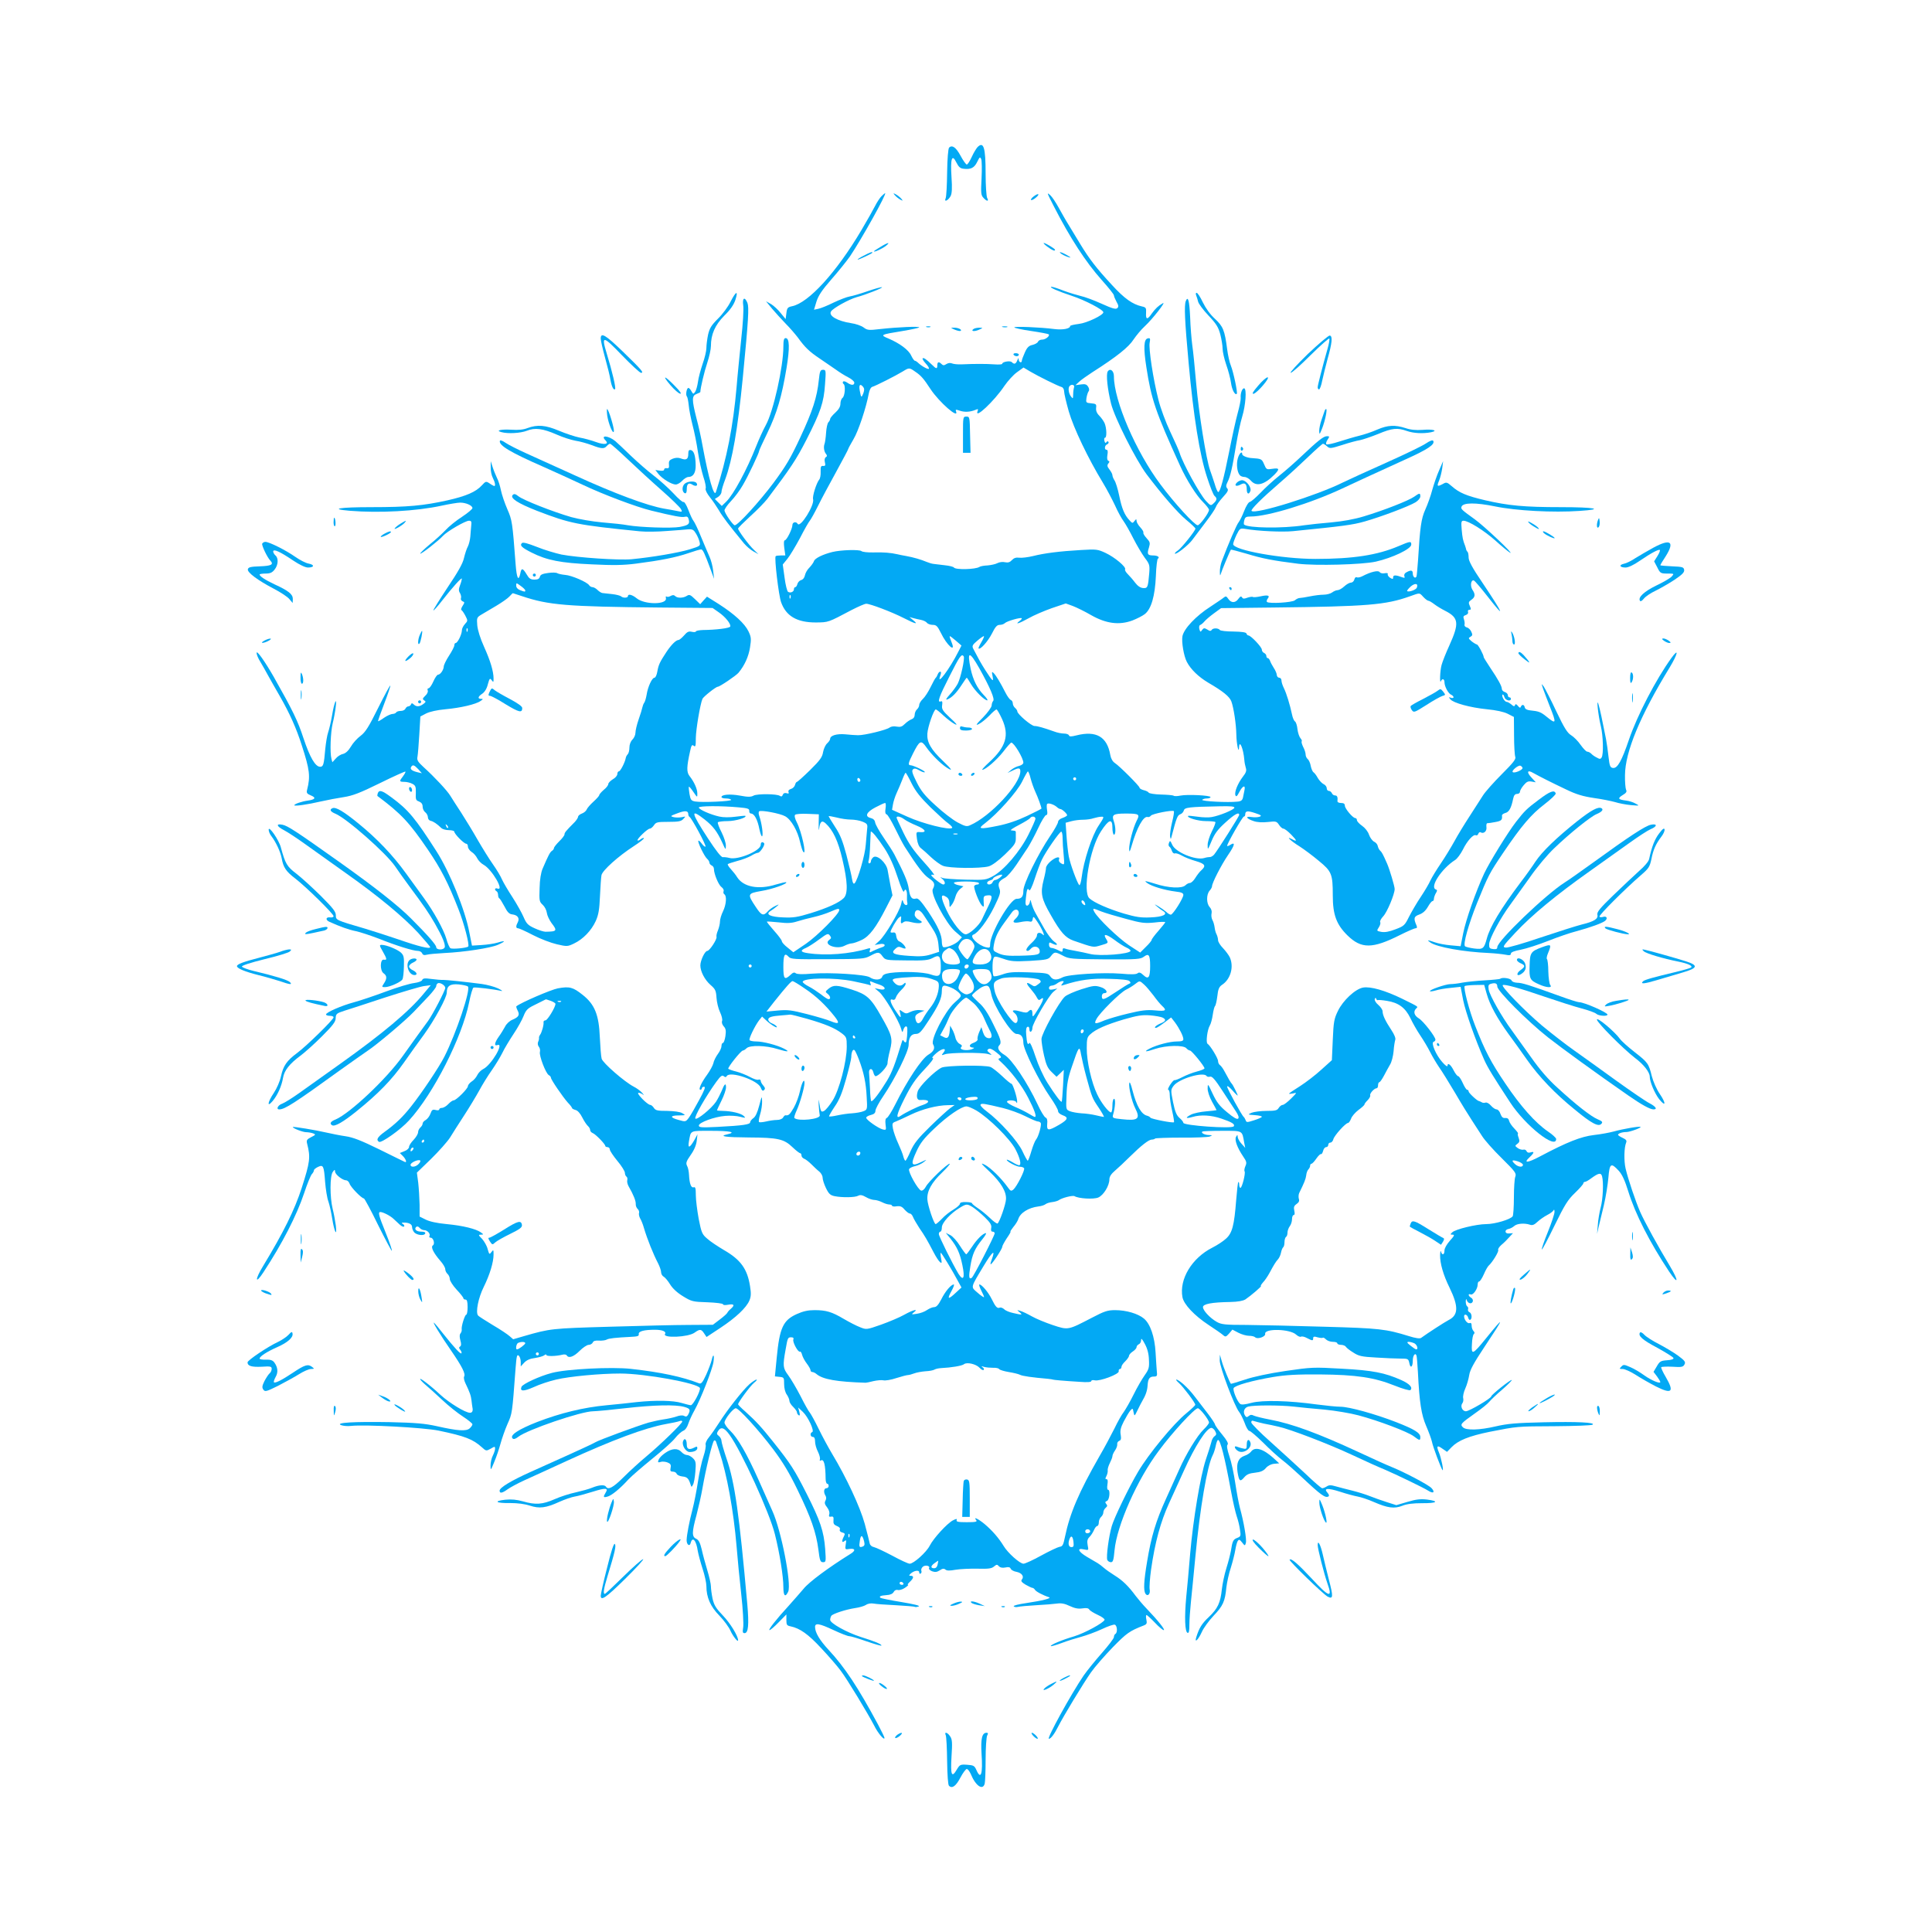<?xml version="1.0" standalone="no"?>
<!DOCTYPE svg PUBLIC "-//W3C//DTD SVG 20010904//EN"
 "http://www.w3.org/TR/2001/REC-SVG-20010904/DTD/svg10.dtd">
<svg version="1.0" xmlns="http://www.w3.org/2000/svg"
 width="1280pt" height="1280pt" viewBox="0 0 1280 1280"
 preserveAspectRatio="xMidYMid meet">
<g transform="translate(0,1280) scale(0.1,-0.1)"
fill="#03a9f4" stroke="none">
<path d="M6476 11825 c-8 -9 -26 -38 -38 -65 -13 -28 -27 -50 -33 -50 -5 0
-24 26 -41 58 -30 56 -56 74 -76 54 -6 -6 -12 -75 -13 -164 -1 -84 -5 -161
-10 -172 -12 -28 17 -15 33 15 9 17 11 52 6 125 -8 124 3 157 32 98 15 -30 26
-40 48 -42 48 -6 71 6 90 45 17 34 19 36 27 18 4 -11 5 -68 2 -128 -5 -94 -4
-110 12 -127 23 -26 39 -26 25 -1 -5 11 -10 82 -10 160 0 174 -13 217 -54 176z"/>
<path d="M5840 11500 c-10 -10 -29 -38 -41 -62 -12 -24 -53 -97 -92 -163 -166
-280 -350 -482 -460 -504 -28 -6 -33 -11 -37 -46 l-5 -39 -32 39 c-17 22 -46
49 -64 60 l-34 19 40 -49 c22 -26 63 -71 90 -99 28 -28 63 -69 80 -91 49 -68
78 -95 145 -140 36 -24 84 -58 108 -74 23 -17 60 -40 82 -51 22 -11 40 -27 40
-35 0 -19 -20 -19 -47 0 -13 9 -24 11 -28 6 -3 -5 -1 -12 4 -15 14 -9 9 -80
-7 -92 -8 -6 -14 -23 -14 -39 0 -19 -11 -38 -34 -59 -19 -17 -34 -36 -34 -41
0 -6 -5 -16 -12 -23 -6 -6 -13 -37 -15 -69 -2 -32 -7 -65 -10 -73 -8 -20 -4
-52 10 -68 8 -10 7 -16 -2 -21 -7 -5 -10 -18 -6 -33 5 -21 3 -26 -11 -25 -15
2 -18 -5 -17 -38 1 -22 -3 -46 -10 -53 -18 -23 -46 -110 -40 -130 10 -39 -84
-190 -102 -163 -10 18 -35 12 -35 -7 0 -25 -38 -102 -51 -102 -6 0 -7 -19 -3
-50 l7 -50 -30 0 c-16 0 -32 -2 -34 -5 -10 -9 20 -261 36 -305 33 -92 105
-134 230 -134 85 1 79 -1 238 83 43 22 86 41 96 41 26 0 171 -55 249 -95 78
-40 99 -44 62 -14 l-25 21 25 -7 c14 -4 37 -9 52 -12 15 -3 33 -11 39 -19 6
-8 24 -14 39 -14 23 0 31 -8 53 -52 40 -84 103 -139 71 -62 -8 20 -14 37 -12
39 2 2 20 -12 40 -29 l38 -33 -20 -39 c-57 -114 -149 -237 -120 -160 6 17 6
26 -1 26 -5 0 -13 -8 -16 -17 -4 -10 -9 -20 -13 -23 -4 -3 -19 -30 -34 -61
-15 -31 -38 -67 -52 -80 -13 -12 -24 -30 -24 -40 0 -9 -7 -22 -15 -29 -8 -7
-15 -23 -15 -36 0 -14 -8 -25 -20 -29 -11 -4 -31 -17 -45 -31 -19 -19 -30 -22
-54 -18 -19 4 -37 1 -47 -6 -19 -16 -168 -52 -209 -51 -16 0 -55 3 -85 6 -56
5 -100 -8 -100 -30 0 -7 -9 -20 -20 -30 -11 -10 -23 -36 -27 -58 -5 -33 -20
-54 -86 -119 -44 -43 -83 -78 -87 -78 -4 0 -10 -9 -13 -21 -3 -11 -15 -23 -27
-26 -13 -4 -19 -11 -16 -20 4 -10 1 -13 -13 -8 -12 3 -21 0 -25 -11 -4 -11
-10 -13 -19 -7 -18 14 -149 15 -174 2 -18 -10 -38 -10 -91 0 -67 12 -122 7
-122 -10 0 -5 13 -9 29 -9 17 0 32 -4 35 -9 7 -10 -193 -19 -239 -11 -26 5
-30 11 -37 50 -4 24 -6 45 -4 48 2 2 16 -14 30 -35 26 -38 26 -38 26 -10 0 30
-21 77 -52 116 -20 26 -19 60 4 164 8 39 13 46 24 36 12 -10 14 -1 14 52 1 59
29 224 44 259 7 15 89 80 101 80 13 0 121 73 138 93 41 50 66 106 76 167 9 57
8 69 -10 107 -25 52 -94 115 -197 181 l-78 49 -23 -25 -22 -25 -35 34 c-30 29
-37 32 -54 21 -24 -15 -62 -16 -77 -1 -8 8 -17 8 -31 0 -10 -6 -23 -7 -27 -3
-4 4 -5 -2 -3 -12 7 -43 -143 -43 -195 1 -30 24 -57 30 -57 13 0 -12 -33 -13
-45 -1 -6 5 -32 12 -60 15 -27 3 -56 6 -64 7 -8 1 -23 11 -33 21 -10 10 -25
18 -33 18 -7 0 -18 6 -22 13 -14 21 -116 65 -158 68 -22 2 -45 7 -52 11 -6 5
-34 6 -61 2 -37 -5 -52 -11 -55 -25 -4 -14 -14 -19 -36 -19 -26 0 -36 7 -52
35 -26 43 -35 44 -42 5 -12 -56 -24 -30 -31 63 -21 278 -23 291 -55 364 -17
39 -36 95 -42 124 -6 30 -18 68 -27 84 -8 17 -21 48 -28 70 l-13 40 0 -41 c-1
-23 6 -55 14 -70 15 -29 19 -54 10 -54 -3 0 -17 7 -31 17 -24 16 -26 15 -52
-13 -39 -43 -104 -71 -228 -99 -158 -35 -263 -45 -501 -45 -214 0 -286 -12
-146 -24 196 -16 440 -3 610 34 51 11 106 20 122 20 38 0 81 -19 81 -36 0 -7
-31 -33 -69 -58 -39 -25 -87 -64 -108 -87 -21 -22 -68 -66 -106 -96 -37 -31
-65 -58 -63 -61 6 -5 121 85 151 118 26 29 148 100 172 100 16 0 18 -6 15 -32
-2 -18 -4 -51 -6 -73 -2 -22 -9 -51 -16 -65 -8 -14 -19 -48 -26 -77 -8 -37
-40 -93 -110 -197 -53 -80 -95 -148 -93 -150 2 -3 29 27 59 66 68 87 130 156
130 144 0 -5 -5 -25 -12 -43 -10 -26 -10 -38 0 -53 6 -11 9 -26 6 -33 -3 -8 2
-17 11 -21 14 -5 14 -8 0 -30 -9 -13 -12 -26 -8 -28 4 -1 16 -18 26 -37 17
-33 17 -34 -3 -56 -11 -12 -20 -30 -20 -42 0 -25 -28 -83 -41 -83 -5 0 -9 -7
-9 -16 0 -8 -16 -39 -35 -68 -19 -29 -35 -62 -35 -72 -1 -23 -23 -54 -38 -54
-6 0 -20 -20 -31 -45 -11 -25 -25 -45 -32 -45 -6 0 -9 -7 -5 -15 3 -8 -4 -24
-17 -35 -18 -18 -19 -22 -7 -30 13 -8 12 -11 -5 -24 -25 -19 -47 -20 -64 -3
-11 10 -14 10 -18 0 -3 -7 -11 -13 -18 -13 -7 0 -15 -7 -19 -15 -3 -8 -16 -15
-30 -15 -14 0 -28 -4 -31 -10 -3 -5 -14 -10 -24 -10 -10 0 -35 -11 -56 -25
-20 -15 -39 -25 -40 -23 -2 2 17 54 41 117 24 63 42 116 40 119 -3 2 -39 -65
-81 -149 -62 -125 -84 -160 -116 -184 -22 -16 -51 -48 -64 -71 -16 -27 -34
-44 -52 -49 -16 -3 -38 -17 -49 -31 l-22 -24 -6 22 c-11 42 -6 175 8 235 8 32
17 81 20 108 10 76 -10 33 -24 -55 -7 -41 -19 -92 -26 -112 -7 -20 -15 -70
-19 -110 -9 -105 -13 -118 -34 -118 -32 0 -68 62 -111 191 -37 113 -69 179
-196 404 -59 103 -114 181 -114 159 0 -11 11 -37 25 -59 13 -22 36 -62 51 -90
15 -27 51 -91 80 -141 63 -110 108 -210 144 -324 52 -160 57 -204 35 -291 -6
-22 -2 -28 25 -39 36 -15 29 -27 -20 -34 -38 -5 -90 -22 -90 -31 0 -8 89 5
175 25 44 10 113 23 153 29 58 9 106 27 238 92 91 45 167 79 170 77 2 -3 -5
-16 -16 -31 -26 -33 -25 -37 9 -37 16 0 40 -6 53 -13 21 -11 24 -19 23 -60 -2
-43 0 -50 21 -57 16 -7 24 -17 24 -34 0 -14 8 -31 18 -38 9 -7 17 -22 17 -33
0 -11 8 -21 18 -23 18 -4 41 -19 72 -49 8 -7 30 -13 49 -13 20 0 36 -5 36 -10
0 -15 64 -80 79 -80 6 0 11 -8 11 -19 0 -10 11 -26 24 -35 14 -8 31 -28 38
-43 7 -14 26 -34 43 -43 54 -30 139 -175 91 -157 -17 7 -23 -8 -6 -18 6 -3 10
-15 10 -25 0 -10 4 -20 8 -22 4 -1 19 -25 34 -53 19 -38 32 -51 51 -53 36 -4
51 -25 38 -51 -14 -26 -14 -41 1 -41 7 0 51 -20 99 -45 48 -25 119 -52 158
-61 68 -16 72 -15 114 5 61 29 115 86 144 149 19 43 24 76 28 165 3 62 7 124
10 139 7 32 112 126 214 192 40 26 71 50 67 53 -3 3 -12 0 -21 -7 -9 -7 -18
-11 -21 -8 -7 8 66 78 81 78 7 0 19 10 28 23 13 20 23 22 95 22 66 0 85 3 99
19 17 18 17 18 -9 12 -16 -3 -40 -3 -54 0 -25 6 -24 8 22 25 52 20 74 19 74
-5 0 -8 4 -16 8 -18 13 -5 113 -190 106 -197 -3 -3 -14 5 -24 19 -10 14 -21
23 -23 20 -7 -8 40 -105 58 -120 8 -7 15 -18 15 -25 0 -7 7 -15 15 -19 8 -3
15 -13 15 -23 0 -33 31 -107 50 -120 11 -8 17 -20 14 -27 -3 -8 -1 -17 5 -21
17 -10 13 -68 -9 -113 -11 -22 -20 -53 -20 -67 0 -14 -6 -40 -13 -58 -8 -18
-12 -37 -10 -44 5 -15 -46 -93 -61 -93 -16 0 -46 -64 -46 -96 0 -40 29 -96 68
-130 31 -27 36 -37 39 -84 2 -30 12 -72 23 -95 11 -23 18 -50 14 -59 -4 -10 1
-25 11 -36 14 -15 16 -29 11 -65 -4 -25 -11 -45 -17 -45 -5 0 -9 -9 -9 -21 0
-11 -11 -35 -24 -52 -13 -18 -27 -45 -30 -62 -4 -16 -23 -50 -41 -75 -39 -53
-60 -100 -45 -100 6 0 10 5 10 10 0 6 7 10 15 10 11 0 2 -24 -33 -88 -26 -48
-56 -101 -68 -117 -21 -28 -22 -28 -68 -15 -59 16 -59 30 2 30 46 1 46 1 22
15 -15 9 -54 14 -100 15 -64 0 -77 3 -88 20 -7 11 -18 20 -25 20 -7 0 -31 18
-52 40 -24 25 -33 40 -24 40 8 0 21 -6 29 -12 8 -7 6 -2 -5 11 -11 13 -37 32
-57 42 -60 31 -205 157 -212 185 -4 14 -9 78 -12 142 -6 149 -34 218 -114 281
-64 51 -87 57 -164 43 -46 -9 -246 -95 -275 -119 -2 -1 1 -14 8 -27 16 -30 8
-44 -34 -62 -18 -7 -40 -27 -49 -46 -10 -18 -28 -48 -42 -67 -27 -38 -32 -63
-9 -55 49 19 -40 -133 -94 -159 -14 -7 -32 -25 -39 -40 -7 -15 -24 -35 -38
-43 -13 -9 -24 -23 -24 -30 0 -17 -78 -94 -94 -94 -7 0 -23 -11 -36 -25 -13
-14 -32 -25 -42 -25 -10 0 -18 -5 -18 -10 0 -6 -10 -8 -24 -4 -20 5 -25 1 -34
-24 -6 -17 -20 -35 -31 -42 -12 -6 -21 -17 -21 -24 0 -8 -7 -19 -15 -26 -8 -7
-15 -21 -15 -31 0 -11 -13 -33 -30 -51 -17 -17 -30 -38 -30 -47 0 -9 -14 -22
-31 -28 l-30 -12 20 -20 c20 -20 29 -46 13 -39 -4 2 -79 38 -167 82 -120 59
-176 81 -225 88 -36 5 -94 17 -130 25 -68 16 -220 41 -220 36 0 -8 63 -33 87
-34 15 0 37 -4 48 -8 18 -7 17 -10 -14 -25 -29 -15 -32 -21 -26 -44 23 -90 19
-120 -36 -292 -47 -146 -122 -297 -256 -518 -56 -91 -53 -126 3 -40 124 189
219 374 269 523 20 61 43 117 51 126 8 8 14 20 14 26 0 5 12 15 27 22 35 16
39 8 47 -100 4 -48 13 -107 22 -130 8 -24 19 -74 25 -113 14 -88 33 -125 24
-46 -4 30 -13 80 -21 111 -19 77 -19 219 1 245 12 16 14 17 15 2 0 -19 50 -58
73 -58 9 0 19 -10 23 -22 7 -23 80 -98 95 -98 4 0 47 -79 94 -176 48 -96 89
-173 91 -171 3 3 -15 56 -40 118 -47 116 -53 139 -36 139 17 0 65 -24 87 -45
12 -11 31 -29 42 -39 12 -11 24 -16 28 -12 4 4 1 11 -7 16 -12 8 -11 10 7 10
33 0 53 -11 53 -29 0 -10 6 -25 13 -34 15 -20 68 -27 74 -9 3 8 -6 12 -26 12
-32 0 -49 16 -34 31 6 6 15 4 23 -6 7 -8 20 -15 30 -15 22 0 44 -25 35 -40 -3
-5 0 -10 8 -10 19 0 30 -42 15 -51 -16 -10 4 -50 49 -102 18 -20 33 -45 33
-56 0 -10 7 -24 15 -31 8 -7 15 -22 15 -34 0 -11 20 -43 45 -70 25 -26 45 -52
45 -57 0 -5 6 -9 14 -9 10 0 14 -14 14 -50 0 -27 -4 -50 -9 -50 -9 0 -34 -78
-30 -98 1 -8 -2 -19 -8 -26 -7 -8 -7 -24 -1 -46 7 -24 6 -36 -2 -41 -9 -6 -8
-11 2 -23 7 -9 10 -19 7 -22 -6 -7 -45 35 -121 130 -26 34 -53 66 -59 71 -19
18 42 -83 111 -182 73 -106 98 -155 87 -173 -4 -7 0 -26 8 -43 31 -65 37 -83
41 -117 2 -19 5 -39 6 -45 5 -22 -1 -35 -16 -35 -31 0 -137 65 -195 118 -66
62 -147 124 -134 102 5 -8 23 -26 40 -40 16 -14 64 -56 105 -95 41 -39 103
-88 137 -110 34 -22 62 -45 63 -51 0 -6 -8 -18 -18 -27 -23 -21 -80 -17 -217
14 -81 18 -140 23 -314 27 -235 4 -364 -3 -321 -20 14 -5 43 -8 66 -5 94 10
479 -11 579 -31 178 -37 228 -57 288 -111 27 -25 29 -25 58 -9 27 16 29 16 29
0 0 -9 -7 -30 -15 -46 -8 -15 -15 -45 -15 -65 0 -35 1 -35 25 24 14 33 32 87
41 120 9 33 29 91 46 130 32 72 31 65 54 372 6 77 9 91 20 82 8 -6 14 -25 14
-42 l0 -30 23 25 c16 17 39 27 72 31 26 4 54 12 61 18 9 7 14 7 14 2 0 -10 63
-9 107 2 12 3 25 1 28 -5 13 -21 46 -9 85 30 22 22 49 40 60 40 11 0 23 7 27
15 4 11 17 15 42 13 20 -1 43 2 51 7 13 8 59 13 160 18 44 2 54 5 52 18 -3 19
35 29 107 29 50 0 77 -12 67 -28 -18 -29 154 -22 196 9 35 25 44 24 63 -5 l16
-24 91 60 c103 68 173 134 193 182 11 26 12 47 4 96 -18 113 -62 174 -171 237
-42 25 -94 59 -113 77 -33 28 -38 39 -56 131 -10 55 -19 126 -19 157 0 45 -3
56 -14 52 -17 -6 -28 23 -31 81 -1 22 -6 49 -13 61 -9 18 -6 29 24 72 23 32
37 66 40 94 l5 43 -20 -37 c-31 -54 -45 -59 -37 -12 14 77 3 72 146 72 126 0
172 -9 109 -23 -60 -13 -15 -20 144 -21 190 -1 231 -10 287 -64 23 -22 46 -40
51 -40 5 0 9 -7 9 -15 0 -9 8 -18 18 -22 9 -3 31 -20 48 -37 17 -17 40 -39 52
-48 12 -10 22 -28 22 -40 0 -13 10 -44 22 -69 19 -39 29 -48 58 -54 50 -10
135 -9 156 3 13 7 27 5 51 -9 18 -11 44 -19 56 -19 12 0 35 -7 51 -15 15 -8
37 -15 47 -15 11 0 19 -4 19 -8 0 -5 14 -7 30 -4 24 3 36 -1 53 -22 13 -14 28
-26 35 -26 7 0 16 -10 21 -23 5 -13 24 -45 42 -73 36 -52 50 -76 95 -162 15
-29 34 -58 42 -64 11 -10 13 -6 7 25 -4 20 -5 37 -2 37 5 0 76 -116 114 -188
l23 -42 -38 -35 c-50 -47 -59 -44 -29 10 14 25 21 45 16 45 -18 0 -57 -46 -83
-99 -19 -36 -32 -51 -47 -51 -11 0 -32 -9 -47 -19 -15 -11 -45 -22 -67 -25
-37 -6 -39 -5 -21 9 35 27 -5 17 -64 -16 -30 -17 -99 -46 -152 -65 -97 -34
-98 -34 -140 -17 -24 9 -72 34 -108 55 -79 47 -117 58 -194 58 -42 0 -75 -7
-117 -26 -91 -41 -114 -91 -133 -289 l-12 -124 30 -3 c30 -3 31 -5 31 -48 0
-27 7 -55 18 -70 9 -13 17 -32 17 -41 0 -9 11 -27 25 -40 13 -13 25 -29 25
-36 0 -6 5 -15 11 -19 9 -5 10 1 5 22 l-8 29 31 -29 c35 -33 79 -128 62 -134
-16 -5 -13 -32 4 -32 10 0 15 -10 15 -30 0 -17 8 -47 19 -68 10 -20 16 -43 13
-51 -3 -8 0 -11 6 -7 21 13 31 -28 32 -121 0 -18 5 -33 10 -33 6 0 10 -7 10
-15 0 -8 -7 -15 -15 -15 -17 0 -20 -27 -6 -49 6 -9 6 -22 0 -33 -8 -14 -5 -25
11 -45 12 -16 18 -34 14 -45 -4 -15 -1 -19 13 -16 14 2 17 -3 15 -25 -2 -21 3
-29 22 -37 16 -6 24 -15 20 -23 -3 -9 3 -17 16 -20 18 -5 20 -9 11 -26 -16
-30 -14 -46 4 -31 12 10 13 6 8 -23 -5 -33 -4 -34 26 -29 39 5 41 -12 4 -34
-140 -87 -272 -184 -309 -230 -22 -26 -66 -76 -99 -113 -83 -90 -138 -161
-127 -161 6 0 33 23 61 52 l51 52 0 -37 c0 -32 3 -37 28 -42 62 -13 117 -52
203 -145 49 -52 107 -119 129 -149 44 -58 181 -285 223 -366 23 -47 67 -99 67
-79 0 5 -20 45 -43 89 -133 247 -220 379 -328 495 -59 64 -89 114 -89 151 0
28 27 24 123 -21 47 -22 93 -40 103 -40 11 0 63 -16 117 -35 53 -18 97 -31 97
-27 0 9 -42 27 -138 57 -95 31 -202 91 -202 113 0 9 4 22 8 27 10 14 97 42
157 51 28 4 60 13 72 21 13 9 34 12 50 9 15 -3 82 -8 148 -11 66 -4 123 -8
126 -11 4 -2 15 -1 26 3 11 5 -32 15 -115 29 -73 12 -136 25 -139 28 -10 10 1
15 41 18 24 1 41 9 47 21 6 11 17 16 27 13 9 -3 31 3 47 14 17 11 26 20 21 20
-6 0 0 9 12 20 26 24 28 40 6 40 -13 0 -13 2 -2 13 21 21 58 28 58 10 0 -8 4
-12 10 -8 5 3 7 12 4 19 -3 7 2 19 10 26 17 14 51 6 41 -10 -3 -5 6 -14 20
-20 20 -7 32 -6 51 6 18 12 27 14 38 5 9 -8 29 -8 67 -1 30 5 95 8 145 7 73
-2 95 1 110 15 17 14 21 14 32 1 9 -9 23 -12 43 -8 21 5 31 2 35 -8 3 -8 20
-18 39 -21 35 -7 52 -31 35 -51 -8 -10 -1 -18 25 -34 20 -11 40 -21 45 -21 5
0 13 -6 17 -13 7 -12 55 -37 93 -49 20 -7 -45 -23 -152 -39 -48 -7 -85 -16
-82 -21 4 -5 16 -7 28 -4 12 3 67 8 121 11 55 3 117 8 138 11 27 4 51 0 84
-16 34 -16 57 -20 84 -16 27 4 40 2 46 -8 4 -7 30 -23 56 -35 27 -12 47 -27
45 -33 -7 -20 -132 -88 -201 -109 -82 -24 -162 -58 -155 -65 3 -2 36 7 73 21
37 14 95 32 129 41 33 9 94 31 135 50 40 19 80 33 87 30 16 -6 19 -52 4 -61
-6 -3 -10 -13 -10 -21 0 -9 -37 -57 -81 -107 -45 -51 -98 -117 -119 -147 -85
-125 -247 -420 -231 -420 13 0 37 32 61 80 36 71 168 289 218 360 25 36 90
110 144 166 93 95 111 108 206 145 20 8 22 14 17 39 -4 17 -3 30 1 30 4 0 29
-23 55 -50 26 -28 53 -50 59 -50 13 0 -40 66 -112 141 -26 27 -59 66 -74 86
-47 64 -87 103 -139 135 -27 17 -60 40 -72 51 -12 11 -31 25 -41 31 -10 6 -42
25 -70 41 -59 35 -70 61 -21 50 32 -7 32 -7 25 28 -5 27 -2 40 12 54 10 10 23
30 30 46 6 15 16 27 22 27 5 0 10 11 10 24 0 13 7 29 15 36 8 7 15 20 15 30 0
10 7 23 15 30 12 10 13 16 4 26 -9 11 -7 15 5 20 17 7 23 74 7 74 -6 0 -7 16
-4 35 4 23 2 35 -6 35 -9 0 -9 5 -1 20 6 12 10 28 9 38 -2 9 5 31 14 49 9 18
17 38 17 45 0 8 8 25 17 38 10 14 16 32 15 41 -2 9 4 19 13 23 12 4 14 14 10
40 -5 26 -1 47 20 88 15 29 34 61 43 72 16 18 17 17 22 -10 6 -29 6 -29 28 16
12 25 26 52 31 60 21 35 32 67 34 100 3 46 13 60 42 60 21 0 23 4 19 38 -2 20
-5 75 -8 122 -6 104 -35 189 -77 224 -39 33 -118 56 -191 56 -50 0 -71 -7
-155 -51 -158 -82 -155 -82 -258 -48 -48 16 -111 42 -139 58 -28 16 -62 32
-76 36 -24 7 -24 7 -5 -9 23 -18 16 -19 -43 -5 -24 5 -51 16 -59 25 -9 8 -21
13 -28 11 -18 -8 -29 4 -54 55 -22 45 -66 98 -82 98 -5 0 1 -18 12 -40 12 -23
20 -42 18 -44 -2 -2 -22 11 -43 30 -45 39 -48 29 38 172 61 102 84 121 56 46
-6 -15 -9 -28 -7 -30 6 -6 77 101 77 115 0 7 14 32 30 57 17 24 28 44 25 44
-4 0 5 13 18 30 14 16 29 40 33 52 12 42 68 77 134 85 19 2 40 9 47 15 7 6 27
12 45 14 17 2 36 8 42 12 21 16 94 34 105 27 27 -16 125 -22 157 -9 35 15 74
78 74 121 0 17 12 36 37 57 20 17 64 58 97 91 77 76 127 115 147 115 9 0 19 3
22 7 4 3 82 6 174 6 91 -1 176 3 187 7 20 8 19 9 -4 10 -29 0 -56 15 -44 23 5
3 64 5 132 5 137 0 131 4 145 -78 l7 -35 -25 28 c-14 15 -25 36 -25 45 -1 16
-1 16 -11 0 -11 -20 8 -72 48 -131 22 -32 24 -41 14 -63 -6 -14 -9 -30 -5 -35
7 -12 -17 -109 -28 -109 -4 0 -8 10 -8 22 0 12 -3 19 -6 16 -3 -3 -9 -57 -14
-119 -13 -168 -26 -218 -67 -255 -18 -17 -59 -44 -91 -60 -136 -69 -220 -209
-198 -328 9 -48 79 -122 173 -184 43 -28 86 -58 96 -67 16 -14 19 -13 40 10
l22 26 40 -21 c21 -11 53 -20 70 -20 17 0 35 -4 41 -10 15 -15 70 4 66 23 -6
37 164 33 205 -5 12 -11 26 -17 32 -14 6 4 24 0 40 -9 37 -19 41 -19 41 -1 0
11 7 13 29 6 16 -4 32 -6 35 -3 3 3 12 -2 21 -11 9 -9 30 -16 46 -16 16 0 29
-4 29 -10 0 -5 11 -10 25 -10 13 0 28 -6 32 -13 4 -7 26 -24 49 -38 35 -23 55
-28 150 -33 60 -4 133 -7 162 -7 50 0 53 -1 59 -29 7 -39 23 -28 23 15 0 35
17 57 25 33 2 -7 6 -56 9 -108 10 -204 23 -284 55 -358 17 -39 34 -86 38 -104
6 -33 61 -178 70 -188 10 -9 -9 83 -24 118 -18 43 -12 50 25 23 l29 -20 29 30
c44 46 117 75 254 103 184 36 176 36 432 37 130 1 242 5 249 10 24 15 -103 21
-323 16 -184 -4 -239 -9 -318 -27 -106 -25 -197 -28 -218 -6 -20 19 -13 26 77
90 43 30 87 65 97 78 11 13 49 50 87 82 37 32 65 61 63 63 -6 6 -136 -98 -136
-108 0 -13 -146 -99 -168 -99 -24 0 -39 34 -23 54 5 6 8 21 5 33 -3 11 3 40
14 64 11 24 22 64 26 89 5 34 31 81 100 185 136 204 137 213 11 58 -89 -110
-98 -113 -93 -37 1 33 7 62 13 66 6 5 5 12 -3 20 -6 6 -12 22 -12 35 0 15 -4
21 -14 17 -14 -5 -36 23 -36 45 0 19 22 12 27 -9 3 -11 9 -17 14 -14 14 8 10
44 -5 50 -8 3 -12 12 -10 19 3 7 1 16 -5 20 -6 3 -10 18 -10 33 1 15 3 20 6
10 6 -23 32 -31 40 -12 4 10 -1 20 -10 26 -20 11 -23 30 -3 22 16 -6 46 37 46
66 0 11 4 20 10 20 5 0 19 21 31 48 11 26 26 52 32 57 24 21 69 94 63 104 -3
5 6 20 21 33 16 13 39 36 52 51 l25 27 -25 -2 c-30 -4 -34 25 -4 30 11 2 28
11 38 20 18 16 67 20 103 8 16 -6 29 -1 50 19 16 15 45 35 66 46 20 10 38 24
41 31 3 7 6 3 6 -10 1 -12 -19 -72 -44 -134 -25 -61 -43 -114 -40 -116 3 -3
40 68 84 158 68 139 88 171 135 216 31 30 56 58 56 64 0 5 5 10 11 10 6 0 25
11 42 24 48 35 64 38 71 13 11 -40 6 -151 -9 -207 -8 -30 -17 -82 -19 -115
l-5 -60 10 45 c6 25 22 90 35 145 13 55 26 137 30 183 8 95 17 101 68 46 23
-25 41 -64 64 -138 47 -151 142 -337 270 -530 63 -94 66 -65 5 37 -74 122
-169 295 -196 357 -30 68 -80 216 -97 288 -12 52 -10 140 4 173 5 12 -1 20
-23 30 -17 8 -31 17 -31 20 0 10 28 19 55 19 23 0 100 28 94 34 -6 6 -119 -14
-176 -30 -29 -8 -89 -19 -134 -24 -84 -10 -176 -46 -357 -142 -81 -43 -112
-46 -69 -6 32 30 35 42 7 33 -13 -4 -22 -1 -26 8 -3 8 -13 13 -22 10 -9 -2
-26 3 -37 11 -19 14 -19 15 -2 28 15 11 16 18 8 41 -6 15 -7 27 -4 27 4 0 -7
15 -24 33 -17 17 -33 41 -35 52 -3 13 -11 19 -25 18 -16 -2 -24 6 -32 27 -5
17 -17 30 -26 30 -8 0 -25 11 -37 25 -12 14 -28 23 -36 20 -8 -3 -19 -2 -25 2
-7 4 -15 8 -18 8 -11 0 -69 54 -69 64 0 6 -4 11 -10 11 -5 0 -18 20 -29 45
-11 25 -25 45 -30 45 -6 0 -20 18 -31 40 -20 39 -40 52 -40 28 -1 -7 -16 4
-35 26 -41 46 -76 127 -57 134 7 2 12 8 12 14 0 20 -81 124 -110 141 -31 19
-38 45 -18 65 14 14 23 8 -92 65 -113 55 -210 83 -260 74 -52 -10 -133 -86
-166 -155 -25 -51 -29 -72 -34 -191 l-6 -135 -70 -63 c-38 -35 -102 -84 -141
-109 -40 -25 -73 -47 -73 -50 0 -2 12 -1 28 2 26 7 25 5 -14 -34 -23 -23 -48
-42 -55 -42 -8 0 -20 -9 -27 -20 -10 -17 -23 -20 -81 -20 -39 0 -82 -6 -98
-12 -28 -12 -27 -13 20 -16 26 -2 47 -6 47 -11 0 -4 -23 -14 -51 -23 -47 -15
-51 -15 -56 0 -4 9 -9 19 -13 22 -13 10 -110 188 -110 201 1 8 16 -4 35 -25
19 -22 35 -37 35 -34 0 7 -32 72 -39 78 -6 5 -25 38 -50 85 -9 17 -22 34 -28
38 -7 4 -13 17 -13 27 0 19 -52 104 -70 115 -12 8 -1 94 15 120 7 11 16 44 20
73 4 28 11 54 15 57 4 3 11 32 15 64 5 48 12 63 31 76 57 37 80 119 52 182 -7
15 -28 43 -45 61 -18 18 -33 42 -33 53 0 11 -5 29 -10 39 -6 10 -11 31 -13 47
-2 15 -8 37 -15 49 -6 11 -8 31 -5 43 3 13 -1 29 -13 42 -22 24 -22 83 0 108
9 10 16 23 16 29 0 22 61 141 106 207 46 67 50 90 14 67 -11 -7 -20 -9 -20 -6
0 15 102 194 111 194 5 0 9 6 9 14 0 24 15 26 66 9 40 -13 45 -18 29 -24 -11
-4 -35 -5 -54 -2 -44 7 -34 -11 15 -27 22 -8 58 -10 94 -6 54 6 58 5 74 -19 9
-14 22 -25 29 -25 7 0 31 -18 52 -40 40 -41 40 -49 3 -29 -43 23 -6 -13 51
-48 31 -20 89 -63 128 -96 86 -70 93 -88 93 -229 0 -128 24 -193 97 -265 92
-90 165 -90 348 2 50 25 96 45 104 45 9 0 11 6 6 18 -21 48 -18 60 18 73 23 8
42 25 57 51 12 21 25 38 31 38 5 0 9 7 9 15 0 8 6 25 12 36 11 17 11 23 1 26
-43 15 38 138 127 195 14 8 37 40 52 69 28 58 71 105 86 95 6 -3 13 1 16 10 3
8 10 13 15 10 20 -13 43 7 39 34 -2 15 1 27 6 26 6 0 30 3 54 8 39 7 46 14 43
42 -1 7 9 14 23 18 24 6 39 34 51 94 5 23 12 32 26 32 10 0 19 6 19 14 0 8 11
28 25 44 19 23 30 28 52 24 l28 -5 -29 32 c-34 36 -27 53 12 30 43 -24 120
-63 217 -109 68 -33 112 -46 185 -57 52 -7 115 -20 140 -27 25 -8 72 -17 105
-20 59 -5 59 -5 31 10 -15 9 -44 18 -63 20 -53 7 -58 14 -23 36 24 14 30 23
23 36 -4 9 -8 53 -7 97 1 153 100 393 296 713 55 91 63 134 11 62 -102 -141
-227 -382 -281 -541 -48 -141 -76 -191 -106 -187 -18 3 -22 12 -29 73 -4 39
-12 93 -17 120 -23 118 -41 202 -50 230 -15 48 -1 -79 16 -146 15 -62 19 -186
5 -208 -7 -11 -13 -11 -32 0 -13 6 -30 18 -37 26 -7 7 -19 13 -26 13 -7 0 -26
20 -44 45 -17 25 -46 54 -63 64 -25 15 -46 49 -98 158 -36 77 -74 150 -83 164
-17 23 -17 23 -4 -16 8 -22 28 -75 45 -118 44 -111 42 -118 -23 -65 -38 31
-51 36 -111 42 -18 2 -31 9 -33 19 -4 20 -18 22 -26 5 -3 -10 -9 -8 -19 5 -11
13 -16 15 -20 5 -3 -10 -9 -9 -24 5 -11 9 -25 17 -31 17 -14 0 -36 39 -27 48
3 3 8 -4 12 -16 5 -22 43 -32 43 -12 0 6 -4 10 -10 10 -5 0 -10 6 -10 14 0 8
-9 18 -20 21 -11 3 -20 13 -20 21 0 18 -24 62 -78 142 -23 35 -42 65 -42 68 0
15 -37 84 -45 84 -5 1 -21 10 -35 21 -22 19 -23 22 -8 30 14 8 15 14 6 33 -6
14 -19 27 -30 29 -11 3 -18 12 -15 19 2 7 0 23 -4 35 -6 17 -4 23 12 28 12 4
18 12 15 21 -3 8 1 14 9 14 12 0 12 5 3 25 -10 22 -9 28 10 41 26 18 28 36 7
67 -16 25 -10 68 10 61 7 -3 47 -50 90 -105 122 -156 110 -124 -34 91 -66 97
-91 144 -91 166 0 17 -3 34 -7 38 -5 4 -8 11 -9 14 0 4 -4 15 -7 25 -15 38
-18 53 -23 109 -4 49 -3 58 12 58 33 0 137 -65 212 -132 42 -38 86 -74 97 -80
31 -15 -173 178 -235 222 -86 62 -93 68 -87 83 10 28 95 28 222 2 139 -29 385
-42 559 -30 171 11 106 25 -124 25 -241 0 -347 10 -502 46 -123 29 -170 49
-220 93 -31 27 -36 28 -58 15 -38 -20 -42 -17 -26 21 8 19 17 56 21 82 l6 48
-26 -60 c-15 -33 -35 -92 -46 -131 -10 -39 -31 -97 -46 -130 -27 -60 -35 -115
-48 -334 -4 -52 -8 -101 -10 -108 -7 -19 -25 -5 -25 19 0 21 -12 24 -41 8 -13
-6 -18 -17 -15 -26 5 -11 2 -13 -10 -9 -45 17 -64 18 -64 2 0 -14 -3 -14 -20
-4 -11 7 -18 18 -16 24 3 7 -5 9 -21 6 -14 -3 -28 1 -33 8 -8 13 -58 2 -113
-27 -15 -8 -32 -11 -38 -8 -6 4 -13 -2 -16 -14 -3 -12 -13 -21 -23 -21 -9 0
-29 -11 -44 -25 -15 -14 -35 -25 -44 -25 -9 0 -26 -7 -36 -15 -11 -8 -36 -15
-57 -15 -20 0 -61 -5 -90 -11 -30 -6 -61 -11 -69 -11 -8 0 -22 -7 -31 -15 -18
-15 -171 -24 -185 -11 -4 4 -1 14 5 22 17 21 1 26 -48 15 -23 -5 -46 -7 -51
-4 -4 3 -21 0 -36 -5 -21 -8 -29 -8 -35 2 -6 10 -12 7 -24 -9 -20 -29 -48 -29
-67 -1 -12 18 -17 20 -29 10 -8 -7 -48 -34 -89 -61 -97 -62 -176 -146 -186
-196 -7 -38 9 -132 29 -170 26 -50 78 -100 142 -138 98 -57 141 -92 153 -124
15 -40 32 -150 33 -219 1 -62 16 -133 18 -86 2 56 29 -8 35 -83 1 -16 6 -40
10 -53 6 -17 1 -32 -19 -57 -35 -46 -58 -103 -50 -124 5 -12 11 -7 26 22 22
42 42 49 34 12 -3 -14 -7 -36 -10 -49 -4 -18 -13 -25 -37 -27 -61 -7 -239 2
-233 12 4 5 17 9 31 9 13 0 24 4 24 9 0 12 -155 19 -199 10 -19 -4 -40 -5 -45
-1 -6 4 -44 7 -85 8 -40 1 -76 7 -80 12 -3 6 -19 14 -34 17 -15 4 -27 11 -27
16 0 11 -133 144 -164 164 -15 10 -26 30 -30 53 -21 121 -93 163 -224 130 -35
-9 -47 -9 -50 0 -2 7 -17 12 -33 12 -16 0 -46 6 -66 14 -71 25 -109 36 -129
36 -21 0 -114 79 -114 97 0 6 -7 16 -15 23 -8 7 -15 20 -15 30 0 10 -6 20 -14
23 -7 3 -23 25 -35 49 -33 65 -61 111 -77 128 -13 13 -14 10 -8 -20 8 -42 1
-36 -48 40 -31 49 -44 73 -81 144 -8 17 -3 25 29 52 21 18 40 31 43 29 2 -2
-6 -21 -18 -41 -12 -20 -20 -38 -18 -40 11 -11 61 45 88 97 23 46 34 59 52 59
13 0 28 5 35 12 13 13 104 39 111 32 3 -2 -4 -11 -15 -19 -34 -26 -2 -16 61
19 33 19 103 49 154 67 l92 31 47 -17 c26 -10 81 -37 122 -61 99 -56 185 -67
272 -35 31 12 68 31 82 42 43 33 68 119 74 252 2 64 9 117 14 117 5 0 6 5 3
10 -3 6 -19 10 -35 10 -37 0 -42 9 -28 52 9 31 8 37 -16 63 -14 15 -23 31 -21
36 3 4 -6 20 -20 35 -14 15 -25 34 -25 43 -1 14 -2 14 -14 -1 -12 -16 -14 -16
-33 5 -33 35 -51 79 -68 163 -9 44 -23 89 -31 101 -8 12 -14 28 -14 35 0 7 -9
24 -20 38 -15 19 -16 28 -7 39 9 11 9 15 0 18 -7 3 -10 17 -6 39 4 22 2 34 -6
34 -16 0 -13 30 4 36 8 4 12 11 9 16 -4 6 -9 6 -14 -2 -5 -8 -9 -5 -13 9 -3
12 -1 21 4 21 13 0 11 65 -3 97 -7 15 -23 37 -36 50 -16 16 -22 33 -20 51 3
24 0 27 -33 30 -34 3 -35 5 -31 35 3 18 9 37 14 44 6 7 5 19 -3 31 -10 16 -20
19 -48 15 l-36 -5 26 24 c14 13 53 40 85 61 163 104 242 167 275 219 17 25 49
64 73 86 52 48 146 169 120 153 -31 -18 -48 -34 -73 -68 -29 -43 -41 -42 -38
4 2 33 -1 37 -28 43 -62 14 -116 52 -199 143 -101 109 -149 171 -209 270 -24
40 -59 97 -77 127 -19 30 -48 82 -67 116 -18 33 -42 69 -54 80 -25 22 -25 21
22 -71 108 -211 212 -371 318 -490 44 -49 81 -95 81 -102 0 -6 8 -25 17 -42
14 -24 15 -33 6 -42 -10 -10 -32 -4 -105 29 -51 23 -113 46 -138 51 -25 6 -75
21 -113 35 -37 15 -73 26 -80 26 -23 -1 43 -30 134 -60 86 -28 209 -92 209
-109 0 -19 -109 -71 -162 -77 -32 -4 -58 -10 -58 -14 0 -18 -49 -27 -105 -20
-92 12 -265 19 -265 11 0 -4 50 -15 112 -24 61 -9 113 -19 116 -22 10 -10 -21
-35 -43 -35 -13 0 -25 -6 -28 -14 -3 -8 -20 -17 -36 -21 -24 -5 -36 -16 -51
-50 -11 -24 -20 -49 -20 -54 0 -19 -20 -12 -21 7 0 13 -2 12 -9 -5 -10 -25
-20 -29 -37 -12 -11 11 -63 2 -63 -11 0 -5 -24 -6 -52 -4 -53 4 -134 4 -218 0
-25 -1 -53 2 -62 6 -11 5 -25 4 -38 -4 -15 -10 -22 -10 -32 0 -18 18 -28 15
-28 -8 0 -26 -7 -25 -35 3 -38 37 -56 49 -62 43 -4 -3 6 -19 20 -34 15 -16 24
-31 21 -35 -6 -6 -48 17 -72 40 -7 7 -17 13 -21 13 -4 0 -15 15 -24 34 -17 38
-76 81 -150 113 -59 24 -55 26 93 50 60 10 110 21 110 24 0 8 -141 2 -258 -11
-77 -9 -86 -8 -111 11 -15 11 -52 24 -82 28 -91 14 -152 49 -133 78 14 22 119
80 169 94 60 16 179 63 168 66 -5 2 -48 -10 -94 -26 -46 -16 -100 -32 -119
-35 -19 -3 -68 -22 -108 -41 -40 -20 -85 -38 -101 -41 l-28 -6 16 53 c12 39
36 76 99 148 46 52 101 121 123 152 76 113 247 419 233 419 -2 0 -13 -9 -24
-20z m223 -1162 c39 -26 57 -47 102 -116 57 -86 190 -203 169 -147 -5 12 -1
13 25 4 32 -11 69 -9 105 6 16 7 18 5 13 -8 -23 -59 109 64 178 167 22 32 59
73 83 90 l43 31 47 -28 c53 -31 178 -93 205 -101 10 -3 17 -15 17 -29 0 -13
14 -73 31 -133 32 -110 127 -310 227 -474 25 -41 60 -108 79 -148 18 -41 44
-88 57 -105 13 -18 42 -69 65 -115 23 -45 57 -102 75 -127 32 -42 34 -49 30
-102 -8 -95 -11 -101 -40 -99 -18 1 -36 13 -53 35 -14 19 -37 45 -49 57 -13
13 -21 27 -18 32 9 15 -68 80 -130 109 -52 24 -60 25 -162 19 -141 -8 -243
-21 -318 -40 -33 -8 -74 -13 -91 -11 -22 3 -36 -2 -49 -16 -13 -14 -25 -18
-45 -14 -15 4 -38 1 -51 -6 -13 -7 -42 -13 -64 -15 -23 -1 -48 -5 -55 -10 -26
-17 -159 -20 -169 -4 -3 5 -30 12 -60 15 -30 4 -64 8 -75 9 -11 1 -31 7 -45
13 -38 16 -90 31 -135 39 -22 4 -49 9 -60 12 -43 10 -93 14 -158 12 -38 -1
-74 3 -80 9 -14 11 -134 8 -192 -6 -64 -16 -115 -41 -122 -60 -3 -10 -17 -29
-30 -43 -14 -13 -27 -36 -30 -51 -3 -16 -13 -29 -25 -32 -11 -3 -22 -15 -25
-26 -3 -12 -9 -21 -14 -21 -5 0 -9 -6 -9 -14 0 -17 -23 -27 -39 -17 -6 4 -17
46 -23 94 l-12 87 31 38 c17 21 54 83 83 137 28 55 58 107 65 115 7 8 32 53
55 99 23 47 78 149 121 227 43 79 79 146 79 150 0 3 16 32 34 63 32 52 85 211
102 304 4 22 13 41 23 44 22 6 160 76 202 102 42 26 44 26 82 -1z m-344 -102
c8 -10 8 -21 1 -41 -13 -33 -15 -31 -24 18 -7 38 3 48 23 23z m1397 -2 c-3 -9
-6 -30 -6 -47 -1 -30 -1 -31 -15 -13 -16 21 -20 58 -8 69 13 14 35 7 29 -9z
m-3636 -1346 c0 -10 -3 -10 -34 2 -16 6 -26 17 -26 30 0 20 0 20 30 -2 17 -12
30 -25 30 -30z m5907 19 c-5 -15 -55 -32 -64 -23 -3 3 8 16 23 30 29 25 52 21
41 -7z m-5928 -57 c176 -59 294 -69 909 -75 l353 -3 40 -28 c44 -30 83 -78 77
-95 -4 -11 -93 -22 -180 -23 -27 -1 -48 -5 -48 -10 0 -4 -12 -5 -26 -2 -20 5
-31 1 -52 -24 -14 -16 -31 -30 -37 -30 -17 -1 -48 -32 -80 -80 -44 -67 -52
-84 -60 -129 -4 -23 -12 -41 -19 -41 -16 0 -44 -60 -52 -113 -4 -23 -11 -47
-16 -53 -5 -7 -10 -20 -12 -30 -2 -11 -13 -47 -25 -81 -12 -34 -21 -74 -21
-88 0 -14 -9 -34 -20 -45 -12 -12 -20 -33 -20 -53 0 -18 -5 -38 -11 -44 -6 -6
-12 -17 -13 -24 -5 -30 -36 -89 -45 -89 -6 0 -11 -8 -11 -18 0 -10 -13 -26
-30 -35 -16 -10 -30 -24 -30 -32 0 -7 -13 -25 -30 -38 -16 -14 -30 -30 -30
-35 0 -5 -17 -24 -38 -43 -21 -19 -41 -42 -45 -52 -3 -9 -18 -22 -32 -27 -14
-5 -25 -15 -25 -21 0 -6 -10 -22 -22 -35 -61 -61 -68 -71 -68 -82 0 -7 -16
-28 -35 -46 -19 -19 -35 -39 -35 -45 0 -5 -6 -14 -13 -18 -13 -8 -25 -32 -62
-118 -11 -25 -19 -73 -20 -129 -3 -83 -2 -90 21 -111 13 -12 25 -36 27 -53 2
-17 16 -46 30 -66 41 -53 38 -58 -39 -59 -12 0 -44 10 -72 23 -44 20 -54 30
-73 74 -12 28 -45 87 -74 132 -29 44 -60 97 -69 117 -8 20 -35 65 -59 99 -25
35 -70 108 -102 163 -31 55 -81 136 -109 180 -29 44 -61 94 -72 112 -21 35
-105 125 -177 190 -39 36 -46 47 -41 70 3 16 8 82 12 147 l7 119 38 20 c24 12
73 23 128 28 100 9 203 33 233 55 18 12 18 14 3 14 -24 0 -21 15 8 34 16 11
30 33 37 62 11 40 14 43 25 28 12 -16 13 -15 13 10 0 48 -21 118 -63 211 -25
55 -42 110 -45 142 -4 50 -3 53 29 72 19 11 63 37 98 58 35 21 74 48 85 60 12
13 22 23 24 23 1 0 29 -9 61 -20z m5971 -5 c13 -14 28 -25 33 -25 6 0 24 -11
41 -24 17 -13 49 -32 71 -43 90 -46 94 -82 27 -230 -22 -48 -45 -106 -51 -128
-11 -39 -14 -132 -4 -107 8 19 23 14 23 -8 0 -28 26 -76 45 -83 8 -4 15 -11
15 -16 0 -6 -8 -7 -17 -4 -16 6 -16 5 -4 -10 19 -24 131 -55 242 -66 62 -6
112 -17 138 -30 l41 -21 1 -123 c0 -67 4 -131 8 -141 6 -15 -12 -38 -89 -115
-53 -53 -110 -117 -125 -141 -16 -25 -56 -88 -90 -140 -34 -52 -79 -126 -100
-165 -21 -38 -61 -104 -89 -145 -28 -41 -59 -92 -69 -113 -9 -21 -38 -70 -64
-109 -27 -40 -61 -99 -78 -132 -28 -57 -34 -62 -90 -83 -41 -16 -70 -21 -93
-17 -32 6 -32 7 -17 30 9 14 13 29 9 35 -3 6 6 23 20 38 26 27 76 147 76 181
0 18 -33 129 -50 168 -28 64 -36 78 -47 87 -6 6 -13 19 -15 30 -2 11 -13 24
-25 29 -11 6 -26 26 -33 46 -7 21 -26 45 -46 59 -19 13 -34 30 -34 37 0 8 -5
14 -11 14 -16 0 -69 63 -69 82 0 13 -8 18 -25 18 -15 0 -25 5 -24 13 3 26 -2
37 -16 37 -9 0 -18 7 -21 15 -4 8 -12 15 -20 15 -8 0 -14 8 -14 18 0 9 -9 22
-21 27 -12 6 -28 24 -38 40 -9 17 -21 33 -28 38 -7 4 -15 23 -19 42 -3 19 -12
39 -20 46 -8 6 -14 20 -14 31 0 10 -7 33 -16 49 -8 17 -13 33 -10 37 3 3 0 12
-8 21 -8 9 -17 36 -20 60 -2 24 -10 47 -16 51 -7 4 -16 25 -20 46 -14 66 -37
141 -54 175 -9 18 -16 40 -16 51 0 10 -7 18 -15 18 -8 0 -15 8 -16 18 0 9 -9
31 -20 47 -11 17 -22 38 -25 48 -4 9 -10 17 -15 17 -5 0 -9 6 -9 14 0 8 -7 16
-15 20 -8 3 -15 13 -15 22 0 17 -73 94 -89 94 -5 0 -11 6 -13 13 -3 8 -31 12
-87 13 -46 0 -86 5 -89 10 -10 14 -46 14 -54 1 -6 -9 -13 -9 -29 2 -20 12 -24
11 -35 -3 -10 -15 -12 -14 -18 6 -3 13 -1 25 5 27 6 2 19 12 28 23 9 11 37 35
63 54 l48 35 347 4 c622 7 743 17 903 74 70 25 63 25 90 -4z m-4193 -7 c-3 -8
-6 -5 -6 6 -1 11 2 17 5 13 3 -3 4 -12 1 -19z m-2140 -220 c-3 -8 -6 -5 -6 6
-1 11 2 17 5 13 3 -3 4 -12 1 -19z m3288 -167 c8 -14 -20 -143 -40 -181 -9
-17 -32 -49 -52 -71 -24 -27 -30 -37 -17 -33 29 11 61 43 95 96 17 26 32 48
34 48 2 0 15 -20 29 -44 26 -44 88 -106 107 -106 6 0 -5 17 -25 37 -42 44 -69
98 -85 171 -25 120 -9 121 57 5 73 -131 104 -205 92 -217 -5 -5 -10 -19 -10
-30 0 -11 -26 -47 -57 -79 -47 -47 -52 -56 -28 -44 17 8 48 34 70 56 21 23 43
41 47 41 4 0 21 -29 37 -64 49 -108 26 -183 -84 -285 -31 -28 -52 -51 -47 -51
21 0 95 64 139 120 25 33 49 60 53 60 18 0 80 -103 80 -133 0 -8 -12 -17 -27
-21 -16 -3 -39 -15 -53 -26 l-25 -21 32 15 c42 21 53 20 53 -4 0 -86 -200
-300 -332 -357 -23 -11 -34 -8 -85 19 -31 17 -97 67 -145 112 -71 64 -96 96
-125 154 -28 56 -34 75 -25 84 9 9 19 8 43 -6 17 -10 33 -15 36 -12 7 6 -74
45 -94 46 -19 0 -16 15 16 78 44 87 53 92 89 40 32 -45 90 -104 132 -132 46
-30 39 -16 -22 42 -81 77 -108 125 -104 182 3 46 43 160 56 160 4 0 27 -18 51
-41 24 -22 58 -48 74 -56 22 -11 15 0 -29 40 -51 48 -58 59 -54 85 3 22 1 29
-9 25 -26 -10 -12 30 58 167 67 133 80 152 94 131z m-3614 -747 l24 -27 -30 7
c-36 9 -50 20 -41 35 11 17 20 13 47 -15z m7316 9 c5 -13 -55 -39 -65 -28 -9
9 37 47 51 42 6 -2 12 -8 14 -14z m-3259 -70 c7 -27 21 -66 31 -88 17 -36 41
-102 41 -112 0 -2 -43 -24 -96 -49 -63 -30 -128 -52 -192 -65 -123 -25 -138
-22 -87 16 83 63 213 208 247 277 18 37 35 67 38 67 3 1 12 -20 18 -46z m-788
-34 c27 -53 57 -91 125 -158 50 -48 103 -97 120 -108 16 -12 27 -25 23 -28
-16 -17 -195 28 -296 74 l-102 46 6 35 c3 19 14 53 24 75 10 22 27 61 37 87
10 27 20 48 23 48 3 0 21 -32 40 -71z m-340 20 c0 -5 -4 -9 -10 -9 -5 0 -10 7
-10 16 0 8 5 12 10 9 6 -3 10 -10 10 -16z m1430 11 c0 -5 -4 -10 -10 -10 -5 0
-10 5 -10 10 0 6 5 10 10 10 6 0 10 -4 10 -10z m-1263 -196 c-4 -25 -2 -37 8
-40 7 -3 32 -45 55 -92 23 -48 52 -103 64 -122 83 -130 126 -186 159 -208 39
-26 44 -40 27 -73 -17 -30 87 -226 147 -279 l46 -40 -22 -24 c-22 -23 -88 -49
-103 -40 -4 3 -8 18 -8 33 0 48 -26 104 -90 201 -47 69 -67 91 -80 87 -29 -8
-41 7 -49 64 -7 48 -29 99 -96 229 -10 19 -42 69 -71 111 -29 42 -54 87 -56
100 -2 15 -12 25 -28 29 -43 10 -31 39 30 71 30 16 59 29 64 29 5 0 6 -16 3
-36z m1134 10 c8 -8 19 -14 24 -14 11 0 45 -31 45 -41 0 -4 -13 -12 -30 -18
-17 -5 -30 -17 -30 -26 0 -9 -23 -51 -52 -93 -81 -120 -178 -317 -178 -363 0
-40 -12 -54 -45 -54 -42 0 -175 -230 -175 -301 0 -23 -3 -25 -27 -20 -54 13
-114 73 -84 84 32 11 93 93 137 182 41 84 45 98 35 124 -12 33 -4 49 38 71 14
7 48 46 75 86 27 41 61 92 76 114 14 22 45 79 68 128 22 48 46 87 53 87 8 0
10 11 6 34 -3 19 -3 37 1 40 8 8 43 -3 63 -20z m-2106 -3 c58 -5 70 -9 69 -23
-1 -10 4 -18 12 -18 21 0 43 -40 55 -103 7 -32 15 -53 19 -47 7 12 -3 85 -19
132 -6 16 -6 30 -1 33 15 9 138 -14 172 -33 40 -22 83 -97 99 -172 7 -30 16
-59 21 -64 24 -28 -11 134 -43 196 -13 25 -17 44 -11 50 5 5 42 8 83 6 l74 -3
-1 -65 c-1 -36 1 -49 3 -30 6 47 18 58 43 35 49 -45 83 -117 111 -238 35 -148
38 -228 9 -257 -30 -30 -106 -65 -219 -100 -88 -27 -117 -31 -182 -28 -85 3
-120 20 -85 42 10 6 28 19 40 29 21 18 20 18 -9 4 -17 -8 -39 -24 -49 -36 -29
-32 -42 -26 -80 32 -56 84 -54 88 38 104 74 12 175 48 165 58 -3 2 -33 -5 -68
-15 -115 -36 -215 -17 -257 48 -9 15 -28 39 -42 54 -14 15 -23 30 -20 33 3 3
31 12 63 21 33 8 73 24 91 34 17 11 38 20 45 20 15 0 51 55 41 64 -11 12 -22
6 -22 -11 0 -40 -152 -103 -208 -87 -15 4 -34 6 -43 5 -11 -1 -44 41 -99 125
-113 174 -118 200 -22 125 58 -46 83 -80 117 -153 22 -50 24 -51 24 -22 1 17
-12 57 -28 89 -17 33 -28 62 -25 67 3 4 32 8 65 8 51 0 130 23 117 35 -1 1
-31 -1 -66 -6 -38 -5 -80 -5 -106 1 -59 13 -136 47 -136 60 0 11 146 12 265 1z
m3283 -3 c-5 -14 -98 -52 -149 -61 -19 -4 -61 -3 -94 2 -33 5 -62 7 -63 6 -13
-12 66 -35 116 -35 32 0 61 -3 64 -6 3 -3 -7 -31 -23 -62 -16 -32 -29 -73 -28
-92 0 -33 1 -32 26 28 20 48 40 76 91 122 60 55 92 73 92 51 0 -10 -145 -238
-167 -264 -9 -9 -21 -16 -27 -15 -6 0 -24 -2 -39 -7 -58 -16 -191 40 -211 89
-12 27 -15 29 -21 12 -5 -10 -3 -21 2 -25 6 -3 13 -16 17 -28 4 -12 13 -20 20
-17 7 3 28 -4 47 -15 19 -11 60 -27 92 -36 61 -18 69 -31 37 -60 -12 -10 -30
-34 -41 -52 -11 -18 -27 -33 -36 -33 -8 0 -21 -7 -29 -15 -23 -23 -112 -19
-201 10 -69 21 -75 22 -53 5 29 -22 117 -48 190 -57 37 -4 50 -10 50 -22 0
-22 -69 -131 -83 -131 -6 0 -20 8 -31 19 -12 10 -34 26 -51 36 -29 17 -30 17
-9 -1 12 -11 30 -24 40 -30 35 -21 0 -39 -84 -42 -63 -3 -95 2 -178 26 -102
31 -194 71 -226 100 -48 41 2 331 76 444 52 80 76 88 76 24 0 -25 5 -46 10
-46 13 0 13 49 -1 90 -15 42 -3 50 78 50 91 0 97 -4 73 -49 -23 -46 -50 -149
-49 -187 1 -23 4 -19 16 21 35 122 79 201 107 192 6 -2 16 2 21 9 10 13 143
39 152 30 3 -3 -2 -36 -12 -75 -9 -38 -15 -80 -13 -92 4 -22 5 -22 12 6 29
112 37 134 55 140 10 3 21 14 24 25 5 21 34 24 235 28 78 2 103 -1 100 -10z
m-2540 -78 c23 0 58 -6 77 -14 31 -13 34 -18 30 -48 -2 -18 -6 -64 -9 -103 -4
-68 -53 -236 -74 -257 -7 -7 -13 2 -17 28 -3 22 -20 93 -37 159 -25 93 -41
135 -75 186 -24 37 -43 69 -43 71 0 3 23 -1 52 -8 29 -8 72 -14 96 -14z m353
2 c13 -10 50 -29 82 -42 59 -24 71 -47 23 -43 -27 2 -27 1 -21 -45 4 -30 14
-53 27 -62 11 -8 41 -35 66 -59 26 -24 61 -50 79 -57 38 -17 249 -19 303 -4
22 6 63 36 108 79 63 61 72 74 72 105 0 20 0 39 0 44 0 4 -4 8 -10 8 -5 1 -16
2 -22 3 -7 1 17 17 54 36 36 19 69 39 73 45 9 15 35 12 35 -4 0 -8 -21 -55
-46 -105 -55 -111 -161 -235 -234 -275 -48 -26 -54 -27 -182 -24 -73 2 -142 7
-153 11 -19 8 -19 8 -2 -6 19 -16 23 -37 6 -37 -12 0 -79 52 -79 62 0 4 8 4
17 1 10 -4 -21 36 -69 89 -66 73 -97 118 -132 190 -25 52 -46 97 -46 101 0 13
27 7 51 -11z m1287 -43 c-43 -64 -99 -234 -112 -343 -4 -32 -11 -54 -16 -50
-14 16 -60 141 -69 190 -5 27 -12 88 -15 136 l-6 87 37 10 c21 6 56 10 78 10
22 0 54 4 70 10 17 5 40 10 52 10 20 1 18 -4 -19 -60z m-4310 -14 c-3 -3 -9 2
-12 12 -6 14 -5 15 5 6 7 -7 10 -15 7 -18z m2893 -137 c34 -53 62 -116 86
-190 25 -76 39 -105 43 -93 9 25 21 4 19 -32 -1 -15 0 -34 2 -42 7 -24 -18
-23 -26 1 -6 21 -8 20 -15 -13 -12 -50 -106 -208 -144 -242 l-31 -28 33 6 c34
7 47 -11 15 -21 -17 -5 -56 -22 -77 -33 -5 -2 -6 4 -3 13 5 13 3 16 -11 12
-122 -37 -279 -49 -399 -31 -50 7 -54 18 -13 35 16 7 55 32 87 56 53 39 59 42
71 26 11 -14 10 -19 -4 -29 -43 -31 49 -66 101 -39 17 9 39 16 50 16 11 1 40
11 65 23 51 25 94 82 161 213 l42 82 -13 63 c-7 35 -15 82 -19 103 -8 50 -71
107 -96 86 -8 -7 -15 -19 -15 -26 0 -8 -5 -14 -11 -14 -6 0 -8 9 -3 22 3 12 8
58 9 102 2 45 3 83 4 85 3 12 47 -42 92 -111z m1179 70 c0 -24 3 -74 7 -112 6
-67 6 -68 -15 -57 -13 7 -19 17 -16 26 10 24 -21 18 -55 -11 -17 -14 -31 -34
-31 -44 0 -10 -7 -47 -16 -81 -22 -86 -15 -123 47 -230 66 -117 98 -152 151
-171 136 -47 130 -46 181 -31 52 15 52 15 35 43 -23 36 1 33 54 -6 29 -22 65
-45 81 -52 15 -6 27 -16 27 -21 0 -22 -206 -38 -269 -21 -24 6 -67 15 -95 20
-28 5 -59 11 -68 15 -13 5 -18 2 -18 -9 0 -15 -3 -15 -30 -1 -16 8 -36 15 -45
15 -8 0 -15 9 -15 20 0 17 3 19 19 10 35 -18 46 -10 16 11 -17 12 -47 52 -67
88 -21 36 -46 82 -57 101 -11 19 -23 49 -27 65 -7 27 -8 28 -11 8 -3 -13 -11
-23 -18 -23 -11 0 -13 12 -8 53 6 58 11 67 22 49 4 -7 19 22 36 75 16 49 37
106 48 128 26 54 117 185 128 185 5 0 9 -19 9 -42z m-697 25 c-7 -2 -19 -2
-25 0 -7 3 -2 5 12 5 14 0 19 -2 13 -5z m281 -288 c-10 -8 -24 -15 -30 -15 -7
0 -14 -7 -18 -15 -6 -17 -36 -21 -36 -4 0 6 9 13 20 16 11 3 20 9 20 13 0 9
52 30 59 24 3 -3 -4 -11 -15 -19z m-139 -35 c3 -5 -1 -10 -9 -10 -8 0 -17 -4
-21 -9 -7 -12 31 -111 51 -131 12 -12 14 -9 11 25 -2 37 0 40 26 43 34 4 35
-10 3 -75 -13 -26 -31 -65 -41 -86 -18 -38 -82 -97 -107 -97 -27 0 -87 76
-127 160 -40 86 -41 113 -2 88 14 -8 21 -23 21 -43 1 -29 1 -29 15 -10 9 10
20 35 25 54 5 20 20 43 32 52 l21 17 -31 7 c-18 3 -32 11 -32 16 0 12 157 12
165 -1z m705 -144 c0 -5 -7 -3 -15 4 -8 7 -12 17 -9 22 7 10 24 -9 24 -26z
m-1630 -36 c0 -25 -145 -171 -221 -223 l-83 -56 -38 31 c-21 16 -38 35 -38 42
0 7 -23 38 -51 69 -28 32 -50 59 -48 61 2 2 38 -1 79 -5 57 -7 86 -5 120 6 25
8 74 21 110 29 36 8 85 24 110 35 53 23 60 24 60 11z m1190 -20 c0 -9 -9 -25
-20 -35 -28 -25 -16 -34 31 -24 23 5 49 7 59 4 14 -4 19 0 22 16 3 20 6 19 30
-17 31 -45 57 -107 37 -86 -19 18 -39 15 -39 -6 0 -10 -16 -32 -35 -49 -33
-30 -45 -53 -26 -53 5 0 14 7 21 15 19 22 54 15 58 -12 4 -28 -11 -32 -133
-35 -76 -2 -109 2 -138 15 -38 17 -39 17 -32 59 9 50 26 86 69 145 17 23 39
54 49 67 19 28 47 25 47 -4z m547 11 c26 -10 100 -32 164 -49 101 -28 124 -30
187 -24 40 5 72 6 72 2 0 -3 -20 -28 -45 -57 -25 -28 -45 -55 -45 -60 0 -5
-17 -26 -38 -46 l-38 -38 -75 49 c-70 47 -205 177 -229 221 -13 26 -12 26 47
2z m-1180 -20 c10 -15 35 -54 56 -85 28 -42 40 -72 44 -110 l5 -52 -53 -17
c-42 -13 -74 -15 -144 -10 -105 7 -126 17 -94 46 17 16 25 17 45 8 13 -6 24
-7 24 -3 -1 13 -24 38 -42 45 -9 3 -18 18 -20 34 -2 20 -8 27 -20 25 -10 -2
-18 0 -18 3 0 14 40 82 55 95 15 12 17 12 15 -5 -4 -33 -1 -38 14 -26 11 9 25
9 56 1 23 -6 49 -8 59 -5 13 5 11 9 -11 21 -16 8 -28 23 -28 33 0 40 31 42 57
2z m328 -185 c15 -23 15 -27 -4 -65 -12 -22 -25 -42 -30 -46 -10 -6 -61 61
-61 80 0 6 7 21 16 33 20 29 59 29 79 -2z m-134 -46 c21 -12 49 -60 49 -85 0
-21 -83 -21 -104 1 -23 22 -20 60 6 78 27 19 24 19 49 6z m253 -33 c14 -39
-15 -67 -70 -67 -52 0 -60 10 -39 49 32 63 90 73 109 18z m-717 -13 c19 -25
21 -26 158 -27 119 -2 145 1 174 16 43 24 53 14 54 -52 1 -68 -9 -77 -67 -57
-49 17 -184 21 -269 10 -33 -5 -48 -12 -52 -25 -8 -23 -51 -25 -82 -4 -27 19
-267 34 -388 24 -59 -5 -94 -4 -103 3 -9 8 -19 5 -35 -11 -39 -36 -47 -28 -47
53 0 80 8 96 34 68 14 -17 37 -18 258 -17 229 1 245 2 283 22 52 28 60 28 82
-3z m1196 4 c40 -21 55 -22 277 -24 215 -1 237 1 259 18 32 24 41 11 41 -62 0
-76 -11 -92 -44 -61 -19 18 -29 21 -39 13 -9 -8 -43 -9 -107 -3 -122 10 -352
-4 -390 -24 -40 -21 -65 -19 -82 7 -14 20 -24 22 -141 26 -104 4 -135 1 -176
-14 -28 -10 -54 -15 -58 -11 -9 9 -10 97 -1 118 6 15 12 15 65 -3 51 -18 73
-19 178 -14 112 7 121 9 138 32 23 29 27 30 80 2z m-2063 -68 c0 -5 -4 -10
-10 -10 -5 0 -10 5 -10 10 0 6 5 10 10 10 6 0 10 -4 10 -10z m1438 -2 c-6 -18
-28 -21 -28 -4 0 9 7 16 16 16 9 0 14 -5 12 -12z m-58 -32 c0 -8 -8 -28 -17
-45 -31 -55 -95 -53 -101 3 -5 41 14 56 69 56 36 0 49 -4 49 -14z m200 -5 c14
-27 13 -47 -6 -65 -28 -29 -61 -20 -89 24 -14 23 -23 45 -20 50 4 6 28 10 55
10 39 0 52 -4 60 -19z m-132 -39 c34 -46 33 -88 -3 -104 -19 -9 -29 -8 -50 6
-14 9 -25 23 -25 32 0 21 38 94 50 94 5 0 18 -12 28 -28z m-255 -8 c43 -14 47
-19 47 -47 -1 -46 -22 -100 -57 -144 -17 -21 -38 -53 -47 -70 -19 -38 -41 -43
-49 -11 -8 27 -2 36 31 51 l27 11 -32 4 c-17 2 -45 -4 -61 -12 -26 -13 -31
-13 -52 1 -22 16 -23 16 -16 -10 9 -38 2 -34 -33 20 -33 50 -40 79 -17 70 10
-4 18 2 22 16 4 12 20 34 35 48 16 15 29 33 29 40 0 10 -3 10 -12 1 -18 -18
-43 -15 -63 8 -21 23 -14 27 55 33 104 8 149 6 193 -9z m715 -6 c11 -10 10
-15 -10 -29 -21 -16 -25 -17 -46 -3 -35 23 -37 10 -4 -27 16 -19 35 -44 41
-57 10 -19 15 -21 27 -11 26 21 16 -14 -21 -71 -31 -50 -35 -52 -35 -27 0 29
-9 34 -28 15 -9 -9 -21 -8 -53 1 -45 13 -62 8 -36 -12 22 -17 26 -61 6 -65
-23 -4 -126 151 -139 212 -12 55 -8 64 43 83 39 15 234 8 255 -9z m-1235 -9
c55 -11 105 -23 111 -26 5 -4 7 1 3 11 -6 15 -4 17 10 11 10 -5 33 -13 51 -19
44 -15 44 -40 0 -30 l-33 7 31 -26 c33 -28 127 -186 143 -239 9 -31 10 -31 16
-10 8 24 24 30 26 10 2 -26 -3 -83 -8 -92 -3 -4 -9 -2 -14 5 -6 11 -9 11 -13
-1 -48 -157 -66 -203 -99 -259 -48 -79 -97 -144 -105 -136 -3 3 -7 40 -8 82
-2 43 -5 89 -6 102 -4 33 20 39 28 7 3 -14 10 -26 15 -26 20 0 79 63 79 85 0
13 7 52 16 86 20 77 14 100 -57 224 -69 123 -96 147 -196 179 -98 31 -120 32
-153 6 -23 -19 -24 -21 -7 -34 19 -15 23 -36 6 -36 -6 0 -29 15 -51 33 -23 17
-59 41 -81 52 -22 11 -39 25 -39 30 3 27 209 30 335 4z m1830 1 c9 -10 9 -14
-1 -17 -8 -3 -47 -27 -87 -54 -81 -54 -95 -59 -95 -29 0 11 7 20 15 20 32 0
14 30 -25 41 -35 11 -49 9 -125 -15 -47 -15 -97 -37 -110 -49 -38 -34 -155
-246 -155 -281 0 -17 7 -66 17 -109 14 -62 24 -84 50 -109 l33 -32 24 23 24
23 -5 -104 c-3 -56 -7 -105 -9 -107 -5 -6 -43 44 -95 126 -27 43 -59 113 -79
174 -19 59 -36 96 -40 89 -11 -18 -17 -1 -21 54 -3 33 0 51 9 53 7 3 12 -4 12
-17 0 -12 5 -18 10 -15 6 3 10 15 10 26 0 27 106 209 138 237 l27 23 -27 -6
c-21 -4 -28 -2 -28 10 0 8 8 15 18 15 9 0 26 7 36 15 11 8 26 15 34 15 12 0
12 -2 1 -16 -12 -15 -11 -16 11 -9 103 33 181 44 298 40 81 -2 128 -7 135 -15z
m-2150 -50 c74 -49 136 -108 197 -185 35 -45 29 -53 -25 -31 -20 9 -91 30
-157 47 -105 27 -129 30 -195 24 l-75 -7 50 64 c84 105 114 138 123 138 5 0
42 -22 82 -50z m2247 27 c14 -12 41 -45 62 -72 20 -28 46 -59 57 -69 34 -31
25 -37 -47 -30 -55 5 -91 0 -178 -21 -60 -14 -130 -35 -156 -45 -63 -27 -72
-26 -54 8 21 41 156 175 196 195 19 9 46 26 60 37 31 24 30 24 60 -3z m-1277
-21 c18 -7 40 -23 51 -34 19 -21 18 -22 -31 -66 -63 -57 -160 -245 -141 -275
15 -25 5 -47 -32 -69 -45 -28 -138 -168 -219 -330 -23 -46 -48 -85 -55 -88
-10 -4 -12 -17 -9 -44 5 -37 4 -38 -18 -33 -31 8 -112 65 -110 78 0 6 14 14
31 18 21 5 30 14 30 28 0 11 23 55 52 97 77 113 168 297 168 339 0 49 16 73
48 73 23 0 36 14 84 88 68 103 88 149 88 197 0 40 11 43 63 21z m265 -45 c16
-78 133 -261 166 -261 31 0 46 -19 46 -59 0 -44 103 -252 178 -360 29 -41 52
-82 52 -92 0 -10 12 -21 31 -28 40 -14 34 -29 -24 -63 -71 -41 -83 -41 -79 5
3 25 -1 39 -11 43 -8 3 -32 42 -52 86 -70 149 -172 301 -220 329 -37 22 -51
47 -35 63 18 18 11 41 -41 144 -35 72 -63 113 -95 140 -24 22 -44 43 -44 47 0
8 47 47 69 57 38 16 47 9 59 -51z m-117 -58 c23 -21 52 -61 66 -93 13 -30 30
-67 38 -82 22 -39 19 -60 -7 -56 -16 2 -27 14 -35 38 l-11 35 -15 -34 c-8 -19
-13 -40 -10 -47 2 -6 -10 -17 -27 -23 -32 -11 -33 -30 -2 -32 10 0 5 -5 -11
-11 -35 -12 -85 -2 -69 14 8 8 6 14 -10 22 -12 6 -25 25 -28 41 -4 17 -13 41
-21 55 l-14 25 -3 -35 c-4 -45 -15 -55 -41 -40 l-22 11 20 37 c12 20 30 59 41
86 18 43 92 126 112 126 5 0 26 -17 49 -37z m2677 21 c4 2 31 0 61 -5 77 -12
122 -46 155 -114 15 -32 44 -83 65 -114 21 -31 51 -81 66 -111 15 -30 42 -75
59 -100 18 -25 65 -101 106 -170 40 -69 90 -150 110 -180 20 -30 51 -78 68
-105 17 -28 76 -94 131 -148 91 -90 99 -101 90 -124 -5 -13 -9 -75 -9 -136 0
-62 -4 -118 -8 -125 -14 -21 -118 -52 -175 -52 -64 0 -206 -34 -226 -55 -14
-13 -13 -15 3 -15 15 0 11 -8 -18 -40 -21 -24 -36 -50 -36 -65 0 -29 -16 -34
-23 -7 -3 9 -5 -1 -6 -23 -1 -55 21 -132 63 -217 60 -124 59 -181 -7 -214 -27
-14 -141 -88 -182 -118 -8 -6 -37 -2 -81 12 -152 47 -195 52 -557 62 -194 6
-426 11 -517 12 -146 0 -169 3 -200 21 -45 26 -90 75 -90 97 0 21 58 32 181
34 50 1 83 7 100 17 37 25 112 89 103 89 -4 0 2 10 13 23 12 12 31 40 43 62
29 54 43 77 58 93 7 8 16 27 19 43 3 16 10 32 14 35 5 3 9 18 9 34 0 16 5 32
10 35 6 3 10 16 10 29 0 12 7 31 15 42 8 10 15 31 15 47 0 15 5 27 11 27 7 0
8 11 4 29 -5 23 -2 32 15 44 16 11 20 21 15 35 -3 12 -2 29 3 39 33 67 43 92
46 116 1 15 8 33 14 39 7 7 12 18 12 25 0 7 4 13 9 13 5 0 19 15 32 34 13 19
27 32 31 30 4 -3 10 7 14 21 3 14 12 25 20 25 8 0 14 7 14 15 0 8 6 15 14 15
8 0 17 10 20 23 7 25 81 107 97 107 5 0 14 13 20 28 5 16 28 42 49 58 22 16
40 32 40 37 0 4 9 16 21 28 11 11 19 25 17 32 -5 12 27 47 42 47 6 0 10 9 10
20 0 11 4 20 8 20 5 0 18 19 31 43 12 23 30 56 40 73 11 17 21 57 24 90 2 32
8 66 11 75 4 10 -6 35 -26 65 -39 59 -58 98 -58 124 0 10 -13 29 -28 42 -16
13 -26 30 -24 38 4 11 6 12 10 2 2 -6 7 -10 10 -8z m-5479 -5 c17 -6 31 -15
31 -20 0 -22 -53 -109 -66 -109 -8 0 -14 -6 -13 -12 3 -17 -12 -70 -23 -84 -5
-7 -8 -16 -7 -20 1 -5 -1 -17 -6 -27 -4 -10 -2 -23 5 -32 7 -8 10 -24 7 -35
-6 -24 39 -142 59 -153 8 -4 14 -12 14 -17 0 -13 79 -128 112 -165 16 -16 28
-33 28 -36 0 -4 10 -9 23 -13 14 -3 31 -22 45 -50 12 -24 29 -49 37 -56 8 -7
15 -19 15 -27 0 -7 7 -16 17 -20 19 -7 83 -73 83 -85 0 -4 7 -8 15 -8 8 0 15
-7 15 -15 0 -9 23 -43 50 -76 28 -33 50 -69 50 -79 0 -10 5 -22 10 -25 6 -4 8
-14 6 -23 -3 -10 1 -28 9 -42 31 -54 48 -96 47 -116 -1 -12 5 -27 13 -34 7 -6
11 -18 9 -25 -3 -7 0 -24 7 -37 8 -13 19 -41 25 -63 23 -77 62 -174 95 -237
10 -20 19 -46 19 -57 0 -11 8 -25 18 -30 9 -5 28 -28 42 -51 16 -26 47 -55 85
-78 57 -35 65 -37 163 -40 56 -2 102 -8 102 -13 0 -6 15 -7 35 -3 39 7 45 -3
16 -28 -10 -8 -20 -20 -22 -25 -2 -6 -25 -26 -50 -45 l-46 -35 -159 -1 c-87 0
-325 -6 -528 -12 -380 -11 -391 -12 -564 -62 l-72 -21 -23 20 c-12 11 -62 45
-112 74 -49 30 -94 58 -98 64 -17 21 2 117 38 189 40 81 65 163 65 215 0 32
-1 33 -14 16 -13 -18 -15 -17 -25 19 -5 22 -23 52 -37 68 -25 25 -26 28 -8 28
19 1 19 1 0 15 -31 23 -119 45 -226 55 -65 6 -114 17 -140 30 l-40 20 0 78
c-1 42 -5 108 -9 145 l-9 68 94 91 c51 50 108 114 126 142 17 28 59 94 93 146
34 52 79 127 100 165 21 39 58 99 83 134 25 36 56 87 70 115 13 28 47 84 74
125 27 40 57 94 67 120 15 38 26 50 67 70 40 20 74 37 80 40 1 1 15 -4 33 -10z
m68 -5 c-3 -3 -12 -4 -19 -1 -8 3 -5 6 6 6 11 1 17 -2 13 -5z m1631 -114 c121
-35 183 -61 229 -96 31 -24 33 -28 33 -88 0 -100 -50 -290 -94 -358 -20 -32
-45 -62 -56 -68 -21 -11 -23 -6 -34 65 -2 17 -3 5 -2 -25 2 -30 5 -61 7 -69 7
-26 -144 -42 -168 -18 -3 4 4 26 15 50 21 45 52 152 52 182 0 35 -18 3 -30
-54 -7 -33 -25 -82 -41 -110 -27 -46 -34 -53 -56 -50 -3 0 -10 -6 -15 -15 -5
-9 -22 -16 -41 -16 -18 0 -50 -5 -71 -10 -22 -5 -43 -7 -47 -4 -4 2 -1 25 7
51 8 25 14 65 13 87 -1 38 -2 36 -19 -29 -12 -46 -25 -74 -39 -83 -11 -8 -21
-20 -21 -27 0 -15 -45 -22 -217 -31 -105 -5 -123 -4 -123 9 0 20 102 58 175
64 33 3 78 0 99 -6 36 -9 38 -9 24 5 -18 18 -81 33 -140 34 -21 0 -38 2 -38 4
0 2 14 31 30 64 17 34 30 73 30 88 0 33 -11 23 -30 -26 -8 -19 -24 -50 -36
-69 -31 -46 -126 -123 -137 -112 -10 10 71 150 139 244 28 38 38 46 49 37 10
-8 15 -8 20 1 22 35 207 -28 225 -77 8 -20 14 -24 22 -16 9 9 7 16 -5 30 -9
10 -17 24 -17 31 0 7 -6 11 -15 8 -8 -4 -33 5 -57 18 -24 13 -64 29 -91 36
-26 6 -49 15 -52 18 -5 9 84 121 97 121 5 0 16 7 24 15 22 22 129 19 205 -5
69 -21 87 -20 42 3 -45 23 -137 47 -181 47 -23 0 -43 4 -46 9 -6 9 35 94 63
131 l20 25 28 -26 c33 -31 80 -58 68 -39 -4 6 -18 15 -31 20 -13 5 -24 16 -24
25 0 16 22 23 90 28 25 2 50 4 55 5 6 1 56 -12 113 -28z m2355 8 c25 -13 21
-24 -13 -38 -31 -13 -49 -30 -31 -30 5 0 30 16 55 35 l45 34 25 -32 c30 -41
56 -92 56 -112 0 -11 -11 -15 -43 -15 -46 0 -134 -23 -180 -47 -45 -23 -27
-24 37 -2 73 24 188 26 206 4 7 -8 18 -15 24 -15 11 0 96 -104 96 -118 0 -5
-23 -14 -50 -21 -28 -7 -71 -24 -96 -37 -25 -13 -49 -22 -52 -20 -4 2 -17 -12
-29 -30 -12 -19 -18 -34 -13 -34 6 0 10 -16 10 -36 0 -19 7 -67 16 -105 9 -39
14 -72 12 -74 -7 -7 -149 21 -156 30 -4 6 -14 11 -22 13 -38 9 -70 64 -97 168
-10 40 -19 61 -21 49 -6 -27 17 -123 39 -167 36 -71 19 -85 -88 -73 -60 6 -64
8 -59 28 15 52 18 107 7 107 -6 0 -11 -18 -11 -45 0 -25 -4 -45 -9 -45 -16 0
-66 64 -92 120 -37 76 -70 221 -69 306 0 60 3 74 23 91 36 34 105 64 222 99
91 26 121 31 175 27 36 -3 73 -10 83 -15z m-523 -87 c0 -6 -4 -13 -10 -16 -5
-3 -10 1 -10 9 0 9 5 16 10 16 6 0 10 -4 10 -9z m-1515 -41 c3 -5 1 -10 -4
-10 -6 0 -11 5 -11 10 0 6 2 10 4 10 3 0 8 -4 11 -10z m584 -106 c-13 -16 -12
-17 11 -9 32 12 245 13 285 2 29 -8 29 -8 10 8 -16 13 -17 17 -6 25 10 6 26
-1 53 -23 31 -24 36 -33 23 -37 -14 -5 -13 -9 7 -26 65 -60 138 -155 180 -237
42 -81 58 -127 44 -127 -3 0 -22 10 -43 23 -20 12 -60 32 -87 43 -28 12 -52
27 -54 33 -5 15 55 14 61 -1 4 -9 6 -8 6 3 1 25 -29 119 -38 119 -5 0 -33 23
-62 51 -30 28 -64 55 -77 60 -35 14 -292 10 -323 -4 -44 -20 -150 -125 -159
-158 -11 -37 -4 -59 18 -57 61 5 69 -15 15 -33 -38 -12 -114 -50 -145 -71 -36
-26 -29 7 25 115 44 87 72 129 130 190 43 45 67 77 57 77 -9 0 1 14 25 34 40
34 72 34 44 0z m947 -154 c39 -143 40 -145 84 -210 22 -33 37 -60 33 -60 -4 0
-28 5 -53 11 -25 6 -67 12 -95 13 -27 2 -62 8 -77 14 -26 11 -26 11 -22 106 2
73 10 116 35 188 46 137 51 144 61 83 5 -27 20 -93 34 -145z m-1505 109 c31
-81 47 -155 51 -247 5 -82 4 -84 -21 -94 -14 -6 -48 -12 -76 -14 -27 -1 -72
-8 -99 -14 -27 -6 -51 -9 -53 -6 -2 2 14 30 36 63 31 44 50 90 76 183 19 68
35 134 35 146 0 33 11 57 22 46 4 -4 18 -33 29 -63z m2303 -108 c3 -5 14 -7
24 -4 13 3 33 -20 81 -94 35 -54 75 -115 89 -136 17 -26 22 -41 15 -48 -7 -7
-30 6 -73 42 -50 41 -69 66 -96 123 -31 67 -33 69 -33 36 -1 -20 12 -58 29
-89 17 -30 30 -55 30 -56 0 -1 -31 -5 -69 -8 -38 -3 -84 -13 -101 -22 -40 -21
-35 -28 11 -15 54 16 124 12 191 -11 71 -24 91 -37 82 -51 -11 -18 -334 5
-334 23 0 6 -11 20 -25 32 -20 17 -30 41 -43 104 -16 81 -16 83 4 110 35 46
199 95 218 64z m-1519 -152 c-4 -5 -25 -9 -48 -9 -46 0 -41 16 8 22 35 4 48 0
40 -13z m-105 1 c0 -5 -4 -10 -9 -10 -6 0 -13 5 -16 10 -3 6 1 10 9 10 9 0 16
-4 16 -10z m275 -61 c44 -11 111 -35 148 -54 38 -19 75 -35 82 -35 8 0 17 -4
20 -10 7 -12 -14 -90 -31 -110 -7 -8 -21 -43 -31 -77 -10 -35 -21 -63 -24 -63
-3 0 -19 28 -35 63 -31 67 -151 200 -237 264 -26 19 -44 39 -41 44 6 11 24 8
149 -22z m-350 -1 c-16 -12 -76 -66 -132 -121 -81 -79 -107 -112 -130 -163
-15 -35 -31 -64 -34 -64 -4 0 -10 12 -14 27 -3 15 -19 54 -34 87 -16 34 -31
78 -35 99 -6 34 -5 38 20 47 15 6 59 26 98 45 77 37 173 62 246 63 l45 1 -30
-21z m173 -15 c83 -49 223 -188 259 -256 32 -61 42 -107 24 -107 -6 0 -26 9
-45 21 -20 12 -36 18 -36 15 0 -12 65 -46 87 -46 12 0 24 -4 28 -10 7 -12 -48
-121 -71 -141 -15 -12 -19 -11 -38 16 -43 60 -112 127 -149 147 -34 17 -31 12
32 -47 73 -70 109 -130 106 -180 -1 -33 -43 -153 -56 -161 -5 -2 -28 14 -51
37 -24 23 -60 52 -80 65 -21 14 -38 28 -38 32 0 4 -18 8 -40 8 -26 1 -40 -3
-40 -11 0 -7 -19 -24 -42 -38 -24 -14 -59 -41 -77 -61 -19 -20 -38 -36 -42
-36 -11 0 -53 124 -55 164 -3 55 27 110 99 179 32 31 54 57 49 57 -17 0 -142
-120 -158 -152 -9 -17 -22 -28 -31 -26 -20 4 -87 123 -80 142 3 7 20 16 39 20
18 4 44 16 58 27 24 19 23 19 -19 -1 -63 -31 -70 -16 -30 70 26 57 49 87 120
154 87 83 178 145 212 146 10 0 39 -12 65 -27z m-3658 -203 c0 -5 -5 -10 -11
-10 -5 0 -7 5 -4 10 3 6 8 10 11 10 2 0 4 -4 4 -10z m-78 -62 c-7 -7 -12 -8
-12 -2 0 14 12 26 19 19 2 -3 -1 -11 -7 -17z m2968 -16 c0 -13 -12 -22 -22
-16 -10 6 -1 24 13 24 5 0 9 -4 9 -8z m-2926 -73 c-20 -22 -54 -25 -54 -6 0
14 49 37 63 29 5 -2 1 -13 -9 -23z m7316 -6 c0 -18 -30 -16 -52 4 -27 25 -22
31 17 19 19 -6 35 -17 35 -23z m-3645 -281 c17 -11 52 -40 79 -66 38 -37 47
-53 43 -72 -3 -16 0 -24 9 -24 8 0 14 -5 14 -11 0 -15 -140 -288 -152 -295
-19 -12 -21 7 -9 77 13 80 29 116 78 177 19 23 30 42 25 42 -19 0 -60 -41 -92
-90 -18 -27 -35 -50 -39 -50 -3 1 -22 26 -41 56 -19 31 -48 63 -64 71 l-30 15
31 -38 c45 -57 63 -98 79 -176 18 -85 7 -109 -26 -57 -39 65 -130 248 -130
263 0 9 5 16 10 16 6 0 10 13 10 28 0 31 58 94 120 131 43 26 47 26 85 3z
m-1189 -877 c-6 -17 32 -87 44 -80 4 3 11 -7 14 -21 4 -15 18 -41 32 -59 13
-17 24 -37 24 -43 0 -7 5 -12 12 -12 6 0 19 -6 27 -13 42 -36 135 -52 326 -58
6 0 29 5 53 11 23 5 53 8 65 5 12 -3 51 3 86 15 35 11 69 20 77 20 7 0 25 5
41 11 15 6 49 12 74 14 25 1 52 6 60 11 8 5 28 9 44 10 65 3 140 15 152 26 19
15 80 1 103 -24 11 -12 23 -18 27 -14 4 4 1 12 -7 17 -11 8 -9 9 10 3 14 -4
41 -6 60 -6 19 1 37 -3 40 -9 4 -5 32 -14 63 -19 31 -5 64 -13 74 -18 16 -9
83 -18 186 -27 17 -2 32 -4 32 -5 0 -2 76 -9 178 -15 50 -4 77 -2 77 5 0 6 10
8 23 5 33 -8 163 41 159 60 -2 8 2 15 8 15 5 0 10 6 10 14 0 8 11 24 25 37 13
13 25 30 25 36 0 7 11 20 25 29 14 9 25 22 25 29 0 7 7 15 15 19 8 3 15 15 15
27 0 16 7 9 25 -25 17 -31 26 -66 27 -105 3 -52 -1 -64 -28 -102 -17 -24 -51
-82 -74 -129 -23 -47 -53 -98 -65 -115 -13 -16 -41 -66 -62 -110 -22 -44 -66
-127 -100 -185 -135 -236 -195 -376 -227 -531 -11 -54 -16 -65 -36 -67 -12 -2
-67 -28 -122 -58 -54 -30 -107 -54 -117 -54 -24 0 -104 71 -132 118 -32 52
-74 101 -126 145 -44 36 -77 51 -55 25 8 -10 -5 -13 -63 -13 -57 0 -71 3 -67
14 4 10 -2 10 -25 -2 -38 -20 -128 -118 -153 -167 -22 -44 -107 -120 -133
-120 -10 0 -62 24 -115 53 -53 28 -108 54 -122 57 -15 3 -26 13 -28 25 -2 11
-17 70 -33 130 -31 112 -122 307 -216 463 -24 40 -64 114 -89 165 -24 50 -51
98 -58 107 -8 8 -36 58 -62 110 -27 52 -64 115 -82 139 -35 47 -37 61 -17 171
13 76 15 80 36 80 15 0 19 -5 15 -15z m-1776 -24 c0 -8 -43 -41 -55 -41 -11 0
-4 39 8 43 20 9 47 8 47 -2z m5891 -1 c18 -10 27 -40 12 -40 -5 0 -21 11 -38
25 -24 19 -26 24 -12 25 10 0 27 -5 38 -10z m-5801 -70 c0 -5 -4 -10 -10 -10
-5 0 -10 5 -10 10 0 6 5 10 10 10 6 0 10 -4 10 -10z m3653 -1175 c1 -5 -6 -11
-15 -13 -11 -2 -18 3 -18 13 0 17 30 18 33 0z m-1596 -37 c-3 -8 -6 -5 -6 6
-1 11 2 17 5 13 3 -3 4 -12 1 -19z m98 -30 c5 -21 3 -29 -9 -34 -23 -9 -26 -3
-19 40 6 40 17 38 28 -6z m1387 -3 c3 -29 1 -35 -14 -35 -18 0 -24 24 -12 54
10 27 22 18 26 -19z m-900 -150 c-3 -16 -11 -25 -23 -25 -25 0 -24 15 3 34 12
9 23 16 24 16 1 0 -1 -11 -4 -25z m-227 -125 c3 -5 -1 -10 -9 -10 -9 0 -16 5
-16 10 0 6 4 10 9 10 6 0 13 -4 16 -10z"/>
<path d="M6380 9920 l0 -120 25 0 25 0 -3 120 c-2 117 -3 120 -24 120 -23 0
-23 -2 -23 -120z"/>
<path d="M3243 8215 c-9 -20 -8 -25 3 -25 8 0 55 -25 104 -56 89 -54 110 -59
110 -25 0 11 -28 31 -82 60 -46 24 -90 50 -99 57 -21 18 -22 18 -36 -11z"/>
<path d="M9525 8224 c-11 -9 -55 -33 -97 -55 -42 -21 -79 -42 -82 -47 -3 -5 1
-17 8 -27 13 -18 18 -15 96 34 46 30 93 56 106 60 22 6 22 7 6 28 -16 20 -19
21 -37 7z"/>
<path d="M6360 7976 c0 -12 10 -16 40 -16 22 0 40 5 40 10 0 6 -11 10 -24 10
-13 0 -31 3 -40 6 -11 4 -16 1 -16 -10z"/>
<path d="M6350 7670 c0 -5 7 -10 16 -10 8 0 12 5 9 10 -3 6 -10 10 -16 10 -5
0 -9 -4 -9 -10z"/>
<path d="M6435 7670 c-3 -5 -2 -10 4 -10 5 0 13 5 16 10 3 6 2 10 -4 10 -5 0
-13 -4 -16 -10z"/>
<path d="M5310 7070 c0 -11 5 -20 10 -20 6 0 10 9 10 20 0 11 -4 20 -10 20 -5
0 -10 -9 -10 -20z"/>
<path d="M5275 7000 c-3 -5 -2 -10 4 -10 5 0 13 5 16 10 3 6 2 10 -4 10 -5 0
-13 -4 -16 -10z"/>
<path d="M7480 7069 c0 -11 4 -18 10 -14 5 3 7 12 3 20 -7 21 -13 19 -13 -6z"/>
<path d="M7510 7000 c0 -5 7 -10 16 -10 8 0 12 5 9 10 -3 6 -10 10 -16 10 -5
0 -9 -4 -9 -10z"/>
<path d="M9346 4694 c-3 -9 -6 -17 -6 -20 0 -2 30 -19 68 -38 37 -19 83 -45
103 -59 l36 -24 13 20 c9 15 9 22 2 25 -6 2 -50 28 -98 58 -92 58 -108 63
-118 38z"/>
<path d="M3340 4654 c-47 -29 -91 -54 -98 -54 -9 0 -8 -6 4 -25 15 -23 17 -23
34 -7 11 10 55 35 100 57 65 32 80 43 78 60 -5 32 -28 26 -118 -31z"/>
<path d="M5270 5795 c7 -8 17 -15 22 -15 6 0 5 7 -2 15 -7 8 -17 15 -22 15 -6
0 -5 -7 2 -15z"/>
<path d="M5310 5719 c0 -11 5 -17 10 -14 6 3 10 13 10 21 0 8 -4 14 -10 14 -5
0 -10 -9 -10 -21z"/>
<path d="M7515 5799 c-12 -19 5 -23 22 -6 16 16 16 17 1 17 -9 0 -20 -5 -23
-11z"/>
<path d="M7476 5732 c-2 -4 -1 -14 3 -21 6 -10 10 -9 14 3 6 16 -8 32 -17 18z"/>
<path d="M6355 5129 c-9 -14 -2 -20 14 -10 8 6 9 11 3 15 -6 3 -14 1 -17 -5z"/>
<path d="M6436 5132 c-3 -6 -1 -14 5 -17 15 -10 25 3 12 16 -7 7 -13 7 -17 1z"/>
<path d="M6385 2988 c-2 -7 -6 -64 -7 -126 l-3 -112 25 0 25 0 0 122 c0 109
-2 123 -18 126 -9 2 -19 -2 -22 -10z"/>
<path d="M5929 11506 c8 -9 24 -22 35 -28 19 -10 20 -10 7 6 -8 9 -24 22 -35
28 -19 10 -20 10 -7 -6z"/>
<path d="M6850 11500 c-14 -10 -22 -21 -19 -25 3 -3 17 3 30 14 31 25 21 35
-11 11z"/>
<path d="M5833 11164 c-24 -14 -43 -27 -43 -29 0 -8 53 16 78 35 35 28 15 25
-35 -6z"/>
<path d="M6940 11165 c32 -24 50 -31 50 -20 0 7 -63 45 -74 45 -6 0 5 -11 24
-25z"/>
<path d="M5720 11105 c-25 -13 -42 -24 -37 -25 9 0 97 41 97 46 0 8 -16 2 -60
-21z"/>
<path d="M7035 11116 c11 -7 31 -16 45 -20 19 -5 16 -2 -10 13 -40 23 -65 28
-35 7z"/>
<path d="M4840 10801 c-16 -33 -54 -84 -84 -113 -44 -44 -55 -63 -65 -106 -6
-29 -11 -69 -11 -88 0 -19 -11 -66 -25 -105 -13 -39 -28 -93 -31 -120 -4 -27
-12 -56 -19 -66 -11 -15 -13 -15 -24 5 -6 12 -16 22 -20 22 -12 0 -20 -47 -10
-57 4 -4 9 -30 12 -58 2 -27 14 -86 25 -130 12 -44 28 -125 36 -180 8 -55 25
-129 36 -164 12 -35 19 -70 15 -78 -3 -9 9 -33 28 -57 18 -22 45 -62 60 -87
23 -41 65 -96 166 -219 16 -19 44 -43 62 -53 l34 -19 -30 29 c-33 31 -105 128
-105 141 0 5 37 41 81 82 45 40 95 92 113 115 154 204 192 261 259 392 94 185
115 246 123 367 7 92 6 96 -13 96 -18 0 -22 -9 -28 -67 -12 -116 -41 -205
-122 -379 -65 -140 -96 -192 -179 -304 -92 -123 -235 -280 -256 -280 -12 0
-68 81 -68 99 0 8 19 36 43 61 24 25 60 73 79 107 35 59 108 214 108 227 0 4
25 58 55 120 62 128 95 240 126 428 22 134 20 198 -6 198 -11 0 -15 -14 -15
-57 0 -133 -66 -428 -116 -519 -19 -34 -47 -97 -64 -140 -61 -155 -151 -322
-199 -368 l-29 -28 -23 23 -23 23 22 14 c12 8 22 23 22 33 0 10 11 48 25 84
47 127 83 334 116 670 38 390 42 468 31 498 -18 44 -35 34 -28 -16 4 -24 -2
-124 -13 -222 -10 -99 -25 -243 -31 -320 -22 -255 -65 -476 -137 -695 -12 -37
-48 89 -89 310 -8 47 -26 128 -40 180 -31 122 -31 148 1 160 14 5 25 11 25 13
0 25 27 138 46 194 13 39 24 89 24 110 0 78 27 139 88 201 40 39 63 72 74 105
21 65 4 59 -32 -12z"/>
<path d="M7925 10843 c4 -10 10 -29 13 -42 3 -13 33 -54 68 -91 52 -55 66 -77
79 -126 8 -32 15 -74 15 -94 0 -20 11 -68 24 -106 14 -39 28 -93 32 -122 6
-45 27 -83 38 -71 7 7 -23 147 -39 186 -9 21 -20 71 -25 111 -16 124 -27 150
-81 200 -31 28 -61 70 -80 109 -16 35 -35 63 -41 63 -6 0 -7 -7 -3 -17z"/>
<path d="M7856 10805 c-11 -30 -7 -127 19 -410 32 -353 73 -609 122 -757 20
-62 42 -118 50 -124 18 -15 16 -28 -7 -49 -18 -17 -20 -16 -50 16 -43 47 -152
246 -175 319 -4 14 -32 77 -62 140 -30 63 -65 158 -78 211 -35 136 -66 342
-58 379 5 28 3 32 -13 28 -26 -5 -29 -63 -9 -191 33 -214 60 -293 223 -652 43
-95 109 -199 152 -241 22 -22 40 -45 40 -52 0 -20 -61 -102 -75 -102 -20 0
-155 147 -247 271 -162 216 -308 555 -308 716 0 37 -25 56 -41 32 -12 -19 -2
-116 22 -213 23 -93 164 -373 236 -469 103 -136 205 -254 263 -302 33 -27 60
-53 60 -57 0 -14 -92 -129 -116 -145 -14 -9 -22 -18 -20 -21 8 -8 90 56 116
92 14 18 53 70 86 114 34 44 65 90 69 102 4 13 25 42 47 66 33 36 38 47 29 58
-10 11 -9 21 2 43 18 35 32 95 57 248 11 66 29 149 40 185 23 76 30 181 14
187 -13 4 -27 -32 -24 -64 1 -12 -8 -57 -20 -100 -12 -43 -37 -157 -56 -253
-36 -181 -60 -270 -73 -270 -4 0 -15 24 -23 53 -9 28 -23 70 -31 92 -25 68
-75 380 -92 575 -9 102 -20 216 -26 254 -5 38 -12 121 -14 185 -5 109 -14 144
-29 106z"/>
<path d="M6138 10633 c6 -2 18 -2 25 0 6 3 1 5 -13 5 -14 0 -19 -2 -12 -5z"/>
<path d="M6643 10633 c9 -2 23 -2 30 0 6 3 -1 5 -18 5 -16 0 -22 -2 -12 -5z"/>
<path d="M6325 10616 c17 -7 34 -11 39 -8 13 7 -16 22 -44 21 -24 0 -24 0 5
-13z"/>
<path d="M6451 10621 c-23 -15 3 -20 34 -6 29 13 29 13 5 14 -14 0 -31 -3 -39
-8z"/>
<path d="M3980 10557 c0 -13 13 -70 29 -128 16 -57 32 -122 35 -144 8 -45 21
-73 31 -63 7 7 -18 114 -55 235 -37 122 -27 122 99 -9 63 -65 120 -118 128
-118 21 0 5 19 -123 143 -113 109 -144 127 -144 84z"/>
<path d="M8665 10455 c-71 -69 -122 -125 -114 -125 9 0 68 53 132 117 65 64
120 113 124 110 3 -4 -2 -35 -12 -69 -33 -117 -65 -240 -65 -254 0 -8 4 -14 9
-14 5 0 15 26 21 58 7 31 22 95 35 142 31 109 35 154 15 157 -8 1 -73 -54
-145 -122z"/>
<path d="M6715 10450 c3 -5 13 -10 21 -10 8 0 14 5 14 10 0 6 -9 10 -21 10
-11 0 -17 -4 -14 -10z"/>
<path d="M4442 10248 c25 -29 54 -55 64 -56 12 -3 0 16 -36 52 -69 71 -87 73
-28 4z"/>
<path d="M8335 10244 c-33 -38 -43 -55 -30 -53 24 5 113 109 93 109 -9 0 -37
-25 -63 -56z"/>
<path d="M4023 10047 c8 -54 39 -129 44 -105 4 18 -35 148 -45 148 -2 0 -2
-19 1 -43z"/>
<path d="M8776 10078 c-2 -7 -11 -33 -20 -58 -9 -25 -16 -59 -16 -75 1 -27 3
-25 20 18 20 52 35 127 26 127 -4 0 -8 -6 -10 -12z"/>
<path d="M3495 9964 c-27 -11 -62 -14 -107 -11 -69 4 -108 -5 -66 -16 43 -12
127 -7 168 9 54 22 107 15 198 -25 40 -18 97 -36 125 -41 29 -4 77 -18 107
-29 65 -25 83 -26 100 -6 7 8 17 15 22 15 5 0 57 -46 116 -102 60 -57 161
-150 225 -206 65 -57 122 -113 128 -124 11 -20 9 -21 -22 -14 -19 4 -58 11
-88 16 -111 19 -329 100 -591 220 -118 54 -262 119 -320 145 -58 26 -121 58
-140 71 -20 14 -36 20 -38 14 -10 -30 69 -77 293 -175 72 -32 186 -84 254
-116 134 -64 360 -149 456 -172 151 -37 202 -46 221 -41 16 4 23 0 27 -18 8
-30 -2 -38 -59 -49 -55 -10 -262 -3 -344 11 -30 6 -107 14 -170 19 -67 6 -153
21 -205 35 -121 35 -317 112 -350 138 -20 16 -29 18 -38 9 -20 -21 33 -55 160
-105 221 -85 266 -94 681 -136 40 -4 121 -3 180 2 59 4 122 9 141 11 29 2 37
-3 52 -28 10 -16 21 -42 24 -56 6 -26 4 -27 -67 -49 -72 -22 -248 -52 -383
-65 -86 -8 -361 11 -465 31 -41 9 -115 31 -164 51 -59 23 -91 32 -98 25 -16
-16 -1 -30 64 -63 101 -51 193 -69 398 -78 142 -7 211 -6 295 5 163 21 263 41
345 69 40 14 78 25 85 25 11 0 22 -22 62 -130 l24 -65 -6 53 c-3 29 -14 72
-25 95 -10 23 -36 83 -56 132 -20 50 -43 97 -50 105 -7 8 -22 41 -34 73 -12
31 -26 54 -31 51 -6 -3 -35 22 -66 56 -31 33 -90 87 -132 119 -42 32 -110 92
-152 132 -42 41 -88 84 -103 97 -46 37 -101 41 -64 4 25 -25 -7 -31 -62 -11
-30 11 -80 25 -110 30 -30 6 -91 26 -136 45 -90 38 -143 42 -209 18z"/>
<path d="M9125 9954 c-33 -15 -87 -33 -120 -41 -33 -8 -93 -26 -134 -39 -40
-13 -78 -21 -83 -18 -5 3 -2 17 7 30 15 23 14 24 -4 24 -22 0 -59 -29 -171
-135 -41 -39 -106 -96 -145 -127 -38 -30 -94 -81 -124 -113 -30 -31 -61 -58
-70 -60 -9 -1 -25 -27 -38 -60 -12 -32 -29 -65 -36 -74 -13 -14 -69 -144 -113
-261 -7 -19 -13 -51 -12 -70 0 -21 2 -27 5 -15 5 19 62 156 68 163 2 2 47 -10
102 -26 105 -32 175 -46 344 -67 117 -14 423 -6 514 14 110 25 235 84 235 113
0 24 -6 23 -86 -11 -139 -59 -300 -84 -549 -84 -221 0 -545 58 -545 98 0 8 10
35 22 61 22 44 24 45 58 40 85 -15 246 -22 317 -15 329 33 393 41 474 64 112
32 292 100 337 127 18 11 32 28 32 39 0 24 -5 24 -41 -2 -37 -26 -203 -91
-333 -130 -66 -20 -141 -33 -216 -40 -63 -5 -144 -14 -180 -19 -141 -22 -374
-19 -398 5 -2 2 -2 15 2 29 5 20 12 24 43 24 112 0 396 87 607 186 69 33 205
95 415 191 151 68 201 101 186 125 -4 6 -23 -1 -48 -18 -23 -16 -141 -73 -262
-127 -121 -54 -250 -113 -287 -131 -172 -86 -581 -214 -606 -189 -8 8 66 82
183 183 55 47 141 126 191 174 50 48 95 88 99 88 5 0 17 -8 27 -17 18 -16 24
-15 101 9 45 15 98 29 118 32 19 4 73 22 120 41 93 39 127 42 189 20 45 -16
107 -19 160 -9 52 11 14 22 -56 16 -43 -3 -78 0 -113 12 -69 22 -116 20 -186
-10z"/>
<path d="M8220 9824 c0 -8 5 -12 10 -9 6 4 8 11 5 16 -9 14 -15 11 -15 -7z"/>
<path d="M4560 9792 c0 -35 -14 -43 -50 -29 -16 6 -35 5 -53 -2 -22 -9 -27
-16 -25 -38 2 -22 -1 -27 -14 -25 -10 2 -18 -2 -18 -9 0 -7 -11 -10 -29 -7
l-29 4 21 -27 c26 -32 87 -69 114 -69 11 0 30 11 43 25 13 14 31 25 41 25 32
0 49 28 48 78 -1 64 -12 96 -32 100 -13 3 -17 -4 -17 -26z"/>
<path d="M8201 9764 c-11 -38 -5 -90 12 -111 5 -7 19 -13 31 -13 13 0 32 -11
44 -25 36 -41 88 -27 155 40 37 38 34 46 -13 39 -39 -6 -40 -5 -55 30 -15 35
-18 37 -80 41 -30 1 -65 15 -65 26 0 24 -20 5 -29 -27z"/>
<path d="M8195 9603 c-21 -21 -5 -29 25 -13 27 15 40 5 40 -31 0 -32 14 -39
24 -12 9 22 -24 67 -51 71 -11 2 -28 -5 -38 -15z"/>
<path d="M4535 9594 c-18 -18 -17 -55 3 -62 8 -2 12 7 12 27 0 36 13 46 39 29
21 -13 37 -6 26 11 -10 17 -62 13 -80 -5z"/>
<path d="M2210 9339 c0 -16 4 -28 9 -25 8 5 3 56 -5 56 -2 0 -4 -14 -4 -31z"/>
<path d="M10588 9357 c-12 -29 -10 -63 3 -50 6 6 9 23 7 39 -2 24 -4 26 -10
11z"/>
<path d="M2654 9331 c-18 -11 -35 -25 -39 -32 -9 -14 52 20 67 39 14 17 8 15
-28 -7z"/>
<path d="M10127 9339 c6 -8 26 -23 45 -33 21 -13 29 -14 21 -5 -6 8 -26 23
-45 33 -21 13 -29 14 -21 5z"/>
<path d="M2547 9264 c-16 -9 -27 -18 -24 -21 6 -5 67 24 67 32 0 8 -14 5 -43
-11z"/>
<path d="M10230 9267 c17 -15 70 -39 70 -32 0 7 -63 45 -75 45 -5 0 -3 -6 5
-13z"/>
<path d="M1737 9198 c-4 -12 34 -92 54 -112 24 -26 8 -35 -68 -38 -64 -2 -78
-6 -81 -20 -4 -21 66 -73 173 -129 44 -23 90 -53 102 -68 l22 -26 1 27 c0 31
-28 54 -122 97 -63 30 -98 53 -98 65 0 3 18 6 39 6 31 0 44 6 60 26 25 31 27
76 6 94 -8 7 -15 19 -15 26 0 20 46 -1 133 -60 42 -28 80 -46 97 -46 42 0 46
18 5 26 -19 3 -59 24 -89 45 -61 43 -172 99 -198 99 -9 0 -18 -6 -21 -12z"/>
<path d="M10955 9172 c-38 -21 -92 -52 -119 -69 -26 -18 -61 -35 -77 -38 -36
-8 -28 -25 11 -25 18 0 54 17 93 44 76 52 127 79 134 72 3 -3 -4 -21 -16 -40
l-22 -35 21 -40 c19 -39 23 -41 67 -41 45 0 46 0 28 -20 -10 -11 -55 -37 -101
-59 -80 -39 -123 -78 -109 -101 4 -7 14 -1 26 14 11 14 45 37 77 52 31 15 88
48 125 72 52 35 67 50 65 66 -3 19 -11 21 -80 24 -43 2 -78 5 -78 7 0 3 16 30
36 60 61 97 32 118 -81 57z"/>
<path d="M3530 8990 c0 -5 5 -10 10 -10 6 0 10 5 10 10 0 6 -4 10 -10 10 -5 0
-10 -4 -10 -10z"/>
<path d="M8145 8900 c3 -5 8 -10 11 -10 2 0 4 5 4 10 0 6 -5 10 -11 10 -5 0
-7 -4 -4 -10z"/>
<path d="M2782 8595 c-14 -30 -16 -74 -3 -59 8 8 23 84 17 84 -2 0 -8 -11 -14
-25z"/>
<path d="M10014 8600 c3 -14 6 -35 6 -47 0 -13 5 -23 11 -23 12 0 3 55 -13 80
-7 11 -8 8 -4 -10z"/>
<path d="M1750 8555 c-14 -8 -19 -14 -10 -14 8 0 26 6 40 14 14 8 19 14 10 14
-8 0 -26 -6 -40 -14z"/>
<path d="M11024 8555 c11 -8 27 -15 35 -15 13 1 12 4 -3 15 -11 8 -27 15 -35
15 -13 -1 -12 -4 3 -15z"/>
<path d="M2705 8450 c-32 -33 -23 -40 13 -10 13 11 22 24 20 30 -2 6 -16 -3
-33 -20z"/>
<path d="M10060 8472 c0 -5 19 -24 43 -42 40 -32 38 -23 -7 28 -20 22 -36 29
-36 14z"/>
<path d="M1991 8313 c-1 -24 4 -43 9 -43 12 0 12 37 0 65 -7 15 -9 10 -9 -22z"/>
<path d="M10800 8308 c0 -31 3 -39 10 -28 13 20 13 57 0 65 -6 4 -10 -11 -10
-37z"/>
<path d="M1993 8195 c0 -27 2 -38 4 -22 2 15 2 37 0 50 -2 12 -4 0 -4 -28z"/>
<path d="M10813 8175 c0 -27 2 -38 4 -22 2 15 2 37 0 50 -2 12 -4 0 -4 -28z"/>
<path d="M2770 8150 c0 -5 5 -10 10 -10 6 0 10 5 10 10 0 6 -4 10 -10 10 -5 0
-10 -4 -10 -10z"/>
<path d="M2710 7576 c0 -8 5 -18 10 -21 6 -3 10 1 10 9 0 8 -4 18 -10 21 -5 3
-10 -1 -10 -9z"/>
<path d="M2503 7545 c-3 -9 -4 -17 -2 -19 157 -117 211 -175 335 -357 87 -128
133 -218 202 -394 37 -94 74 -237 64 -246 -11 -10 -106 -19 -118 -11 -6 4 -19
32 -27 63 -18 61 -84 181 -150 271 -23 32 -75 104 -116 160 -88 122 -193 232
-316 332 -98 80 -149 110 -171 102 -23 -9 -16 -23 18 -37 75 -31 337 -262 396
-349 20 -30 62 -88 92 -129 101 -136 128 -175 172 -251 49 -86 71 -139 64
-157 -8 -19 -56 -17 -56 2 0 15 -57 80 -166 189 -83 84 -243 210 -474 374
-290 206 -344 241 -379 248 -45 9 -39 -11 12 -37 23 -12 87 -54 141 -93 54
-39 174 -124 265 -189 217 -153 384 -292 482 -398 43 -48 79 -90 79 -94 0 -14
-75 4 -210 51 -74 25 -173 57 -220 71 -195 57 -195 57 -195 89 0 24 -19 48
-100 129 -56 55 -128 121 -162 147 -62 47 -73 66 -102 173 -13 50 -81 148 -81
118 0 -11 8 -31 19 -44 29 -38 59 -102 67 -144 11 -62 28 -88 91 -136 69 -53
253 -233 253 -249 0 -6 -10 -10 -22 -8 -29 4 -34 -16 -6 -29 71 -32 129 -53
175 -62 29 -6 98 -29 153 -50 115 -46 227 -81 259 -81 12 0 24 -7 28 -16 4
-11 13 -14 32 -9 14 4 66 8 116 11 131 6 304 33 353 54 54 24 54 32 -1 15 -23
-7 -71 -14 -106 -16 l-64 -4 -18 90 c-28 148 -130 398 -216 533 -142 222 -188
277 -298 358 -63 47 -82 53 -92 29z"/>
<path d="M10194 7501 c-79 -59 -93 -73 -150 -146 -55 -71 -176 -268 -211 -342
-57 -124 -121 -306 -139 -396 l-17 -86 -66 6 c-36 3 -83 12 -105 20 -49 17
-55 17 -30 -1 43 -31 222 -63 389 -70 39 -2 87 -7 108 -11 28 -6 37 -4 37 7 0
9 22 18 66 26 36 7 117 33 180 58 63 25 147 54 187 64 96 26 172 54 191 69 20
17 10 34 -14 26 -10 -3 -21 -2 -23 2 -6 9 173 187 276 276 50 43 57 54 68 105
12 63 29 100 66 149 14 18 23 39 21 48 -2 11 -13 4 -36 -27 -29 -38 -48 -85
-66 -169 -3 -16 -31 -49 -67 -80 -33 -30 -110 -102 -171 -161 -88 -85 -109
-111 -105 -128 7 -27 -20 -45 -103 -65 -36 -9 -158 -48 -272 -86 -114 -39
-218 -69 -232 -67 -24 3 -20 9 63 98 109 117 273 252 492 407 92 65 212 151
268 191 56 40 117 80 136 88 45 18 47 39 3 30 -37 -7 -145 -78 -378 -247 -85
-61 -172 -123 -194 -136 -126 -80 -446 -387 -446 -428 0 -12 -7 -15 -27 -13
-24 3 -28 7 -27 34 2 36 74 171 139 259 24 33 82 115 130 181 47 68 119 154
163 195 101 97 239 208 279 225 36 15 48 30 34 39 -22 13 -68 -12 -162 -86
-138 -110 -232 -201 -276 -267 -20 -31 -64 -93 -98 -137 -133 -177 -204 -295
-225 -375 -18 -66 -25 -71 -84 -64 -28 4 -55 10 -60 15 -14 12 23 144 79 284
76 187 81 197 174 335 122 180 185 254 274 322 43 33 76 65 74 71 -8 26 -38
15 -113 -42z"/>
<path d="M2092 6645 c-30 -7 -59 -18 -65 -24 -15 -15 -5 -14 121 14 23 6 31
26 10 24 -7 0 -37 -6 -66 -14z"/>
<path d="M10637 6649 c9 -9 117 -38 148 -39 26 -1 -17 21 -70 34 -72 19 -94
21 -78 5z"/>
<path d="M2535 6498 c29 -51 31 -60 8 -56 -25 5 -27 -72 -2 -90 23 -16 24 -35
3 -67 -16 -24 -15 -25 7 -25 30 0 104 33 115 51 5 8 9 46 10 86 2 62 -1 74
-20 92 -23 21 -96 51 -127 51 -16 0 -16 -4 6 -42z"/>
<path d="M10215 6524 c-73 -27 -79 -36 -81 -122 -3 -87 2 -97 61 -123 49 -23
93 -26 76 -5 -6 7 -12 48 -13 90 0 42 -5 79 -9 82 -4 2 -1 20 7 39 25 60 22
62 -41 39z"/>
<path d="M1855 6494 c-22 -8 -84 -25 -137 -39 -105 -27 -148 -43 -148 -56 0
-15 54 -37 141 -59 46 -11 110 -30 142 -40 69 -24 87 -26 67 -6 -15 14 -103
41 -239 73 -41 10 -76 23 -78 29 -2 7 56 26 149 49 84 20 160 43 168 51 12 12
12 14 -5 14 -11 -1 -38 -7 -60 -16z"/>
<path d="M10890 6498 c15 -15 129 -49 230 -69 64 -13 96 -28 84 -39 -5 -4 -49
-17 -99 -29 -144 -34 -209 -52 -219 -62 -21 -20 6 -18 90 7 49 14 126 37 172
51 100 29 106 47 22 74 -76 24 -240 70 -270 76 -22 5 -23 4 -10 -9z"/>
<path d="M2712 6438 c-28 -28 -4 -98 34 -98 23 0 16 19 -11 32 -14 6 -25 17
-25 25 0 7 11 19 25 25 14 6 25 15 25 20 0 12 -34 10 -48 -4z"/>
<path d="M10050 6440 c0 -6 11 -16 25 -22 32 -14 31 -22 -2 -46 -29 -21 -25
-44 4 -26 29 18 38 41 27 71 -9 27 -54 47 -54 23z"/>
<path d="M2797 6307 c-3 -8 -25 -16 -54 -20 -27 -3 -111 -28 -186 -56 -75 -28
-170 -60 -211 -71 -82 -22 -186 -67 -186 -81 0 -5 11 -9 25 -9 14 0 25 -4 25
-10 0 -15 -179 -190 -241 -236 -70 -52 -92 -84 -108 -157 -7 -32 -28 -80 -47
-108 -41 -61 -47 -100 -8 -54 33 39 60 100 69 153 8 50 43 94 116 148 27 20
91 77 141 127 74 74 92 98 92 122 1 27 6 32 56 48 30 9 152 49 270 88 118 38
235 73 259 76 l45 6 -45 -54 c-98 -120 -274 -267 -559 -470 -102 -73 -222
-158 -268 -191 -45 -32 -96 -64 -112 -70 -28 -9 -43 -38 -20 -38 37 0 102 42
405 261 77 55 158 112 180 127 56 36 251 200 306 258 26 27 70 73 98 103 28
30 51 60 51 67 0 7 4 16 10 19 14 9 50 -13 50 -30 0 -17 -84 -178 -114 -219
-45 -61 -94 -129 -168 -233 -108 -152 -349 -379 -445 -420 -33 -13 -41 -27
-23 -38 18 -11 75 22 165 95 139 112 230 205 311 320 40 58 101 142 134 187
70 97 150 244 150 277 0 44 22 59 79 54 29 -3 56 -9 61 -14 20 -20 -78 -311
-156 -465 -33 -66 -150 -241 -220 -329 -56 -71 -104 -117 -176 -169 -47 -34
-58 -53 -37 -66 15 -10 144 81 199 142 162 177 351 550 398 782 10 52 24 97
29 98 11 4 137 -11 183 -22 14 -3 5 4 -19 16 -25 12 -74 25 -110 30 -114 15
-235 27 -256 27 -11 -1 -45 2 -76 6 -45 6 -57 5 -62 -7z"/>
<path d="M9939 6315 c-3 -2 -48 -7 -101 -10 -53 -3 -120 -10 -149 -15 -28 -6
-64 -10 -80 -10 -31 0 -143 -39 -135 -47 2 -3 20 0 38 5 18 6 63 14 99 17 l66
7 17 -89 c17 -82 81 -263 139 -394 24 -54 61 -113 173 -284 100 -153 304 -314
304 -241 0 7 -25 30 -55 50 -84 58 -181 167 -283 319 -94 139 -134 215 -199
382 -39 99 -79 252 -69 262 3 3 33 6 67 7 l62 1 17 -60 c20 -72 70 -163 144
-265 31 -41 85 -118 122 -170 81 -115 186 -225 317 -331 111 -92 158 -117 177
-94 10 11 5 17 -26 30 -43 18 -142 95 -267 210 -60 54 -116 119 -173 200 -47
66 -105 147 -129 180 -66 89 -145 230 -152 268 -4 29 -2 35 18 40 27 7 39 1
39 -19 0 -29 197 -227 336 -337 89 -70 323 -240 532 -385 88 -61 144 -92 167
-92 28 0 15 19 -27 41 -24 12 -122 79 -218 148 -96 70 -221 159 -277 199 -56
39 -155 116 -220 170 -115 98 -267 254 -257 265 9 9 114 -20 279 -77 88 -30
197 -65 243 -77 46 -12 89 -28 97 -35 15 -15 75 -19 75 -6 0 14 -154 82 -187
82 -10 0 -63 17 -118 37 -216 78 -261 92 -293 92 -19 1 -35 7 -38 16 -6 14
-64 22 -75 10z"/>
<path d="M2024 6171 c5 -8 46 -19 129 -36 25 -5 21 14 -5 24 -37 13 -130 23
-124 12z"/>
<path d="M10706 6169 c-27 -4 -56 -15 -65 -24 -14 -14 -13 -15 19 -9 43 7 130
34 130 40 0 5 -24 3 -84 -7z"/>
<path d="M10580 6045 c0 -19 172 -192 252 -254 58 -43 98 -95 98 -124 0 -34
33 -112 63 -150 44 -54 46 -27 3 36 -20 29 -43 81 -52 116 -21 85 -26 92 -116
162 -42 33 -86 72 -97 88 -33 46 -151 145 -151 126z"/>
<path d="M9520 5880 c0 -5 5 -10 11 -10 5 0 7 5 4 10 -3 6 -8 10 -11 10 -2 0
-4 -4 -4 -10z"/>
<path d="M3250 5860 c0 -5 5 -10 10 -10 6 0 10 5 10 10 0 6 -4 10 -10 10 -5 0
-10 -4 -10 -10z"/>
<path d="M10813 4610 c0 -25 2 -35 4 -22 2 12 2 32 0 45 -2 12 -4 2 -4 -23z"/>
<path d="M1993 4590 c0 -30 2 -43 4 -27 2 15 2 39 0 55 -2 15 -4 2 -4 -28z"/>
<path d="M1991 4485 l1 -50 10 38 c7 28 7 42 -1 50 -8 8 -11 -2 -10 -38z"/>
<path d="M10801 4491 c-1 -34 2 -42 11 -33 8 8 8 20 1 44 l-11 33 -1 -44z"/>
<path d="M2675 4379 c13 -23 48 -59 57 -59 18 0 6 19 -29 46 -20 15 -33 21
-28 13z"/>
<path d="M10095 4354 c-27 -23 -34 -34 -21 -32 10 2 30 18 44 36 31 41 27 40
-23 -4z"/>
<path d="M2771 4245 c0 -16 6 -41 14 -55 14 -24 14 -24 8 15 -8 54 -22 80 -22
40z"/>
<path d="M10026 4259 c-13 -43 -23 -98 -16 -94 11 7 34 94 27 102 -4 3 -8 0
-11 -8z"/>
<path d="M1730 4250 c0 -4 14 -13 31 -19 39 -13 42 -14 35 -2 -8 13 -66 32
-66 21z"/>
<path d="M11020 4235 c-11 -13 -8 -13 19 -4 35 12 40 19 12 19 -10 0 -24 -7
-31 -15z"/>
<path d="M1911 3956 c-13 -14 -45 -35 -70 -47 -65 -30 -201 -121 -201 -135 0
-24 27 -32 93 -29 60 4 67 2 67 -14 0 -10 -6 -24 -14 -30 -8 -7 -23 -30 -34
-51 -16 -33 -17 -43 -7 -57 11 -15 19 -13 96 25 46 24 109 58 139 77 30 19 66
35 80 35 24 1 24 1 6 15 -26 19 -47 13 -126 -40 -72 -48 -117 -71 -125 -63 -3
3 2 19 11 35 18 31 15 64 -9 97 -11 14 -25 19 -56 18 -22 -1 -41 2 -41 7 0 14
47 45 117 76 68 30 107 64 101 90 -2 14 -7 13 -27 -9z"/>
<path d="M10865 3971 c-13 -22 16 -48 116 -101 56 -31 104 -61 106 -67 3 -8
-13 -13 -42 -15 -42 -3 -49 -7 -68 -40 l-22 -37 23 -30 c12 -17 22 -33 22 -37
0 -14 -58 10 -105 43 -27 20 -69 45 -93 55 -41 18 -46 19 -60 4 -15 -15 -14
-16 9 -16 14 0 54 -18 88 -40 34 -22 94 -56 133 -76 105 -53 122 -36 64 63
-19 32 -32 61 -30 65 2 3 36 5 74 3 61 -4 71 -2 80 15 9 16 3 25 -43 59 -29
21 -86 55 -126 76 -40 20 -84 48 -96 61 -14 15 -26 21 -30 15z"/>
<path d="M4715 3789 c-4 -17 -20 -60 -36 -96 -24 -52 -33 -63 -47 -58 -110 43
-253 74 -453 96 -126 14 -426 -1 -523 -27 -81 -21 -193 -73 -201 -92 -12 -31
13 -32 81 -2 38 18 105 40 149 50 88 21 291 40 424 40 165 0 515 -64 528 -96
6 -17 -45 -114 -60 -114 -6 0 -34 7 -61 15 -56 17 -170 19 -296 6 -47 -6 -137
-15 -200 -21 -153 -14 -308 -52 -461 -111 -125 -49 -184 -88 -163 -109 7 -7
19 -4 38 11 60 47 417 169 496 169 19 0 114 9 210 20 193 22 335 25 393 9 39
-11 43 -18 27 -50 -8 -14 -15 -17 -27 -10 -11 6 -30 4 -52 -4 -20 -7 -58 -15
-86 -19 -27 -4 -72 -14 -98 -21 -75 -22 -330 -116 -352 -130 -11 -7 -88 -43
-170 -80 -83 -37 -199 -90 -260 -117 -129 -58 -205 -104 -205 -124 0 -20 17
-17 53 9 18 13 68 40 112 60 44 20 170 77 280 128 305 140 519 219 655 244 41
7 83 16 93 20 9 4 17 3 17 -3 0 -13 -142 -151 -240 -233 -41 -34 -108 -95
-149 -136 -69 -69 -102 -86 -116 -63 -9 15 -47 12 -91 -6 -21 -9 -69 -22 -108
-31 -39 -8 -102 -28 -140 -45 -82 -36 -128 -39 -211 -15 -43 12 -77 15 -117
11 -82 -9 -62 -24 31 -22 50 0 97 -6 131 -17 63 -21 107 -16 196 25 36 16 82
32 102 35 20 3 74 18 119 32 86 27 106 26 85 -7 -17 -28 -15 -33 11 -26 27 6
84 52 141 115 23 24 94 85 158 137 64 52 132 112 150 135 18 23 43 45 55 50
12 4 26 23 33 46 7 21 25 61 41 89 41 73 119 272 126 321 7 49 -2 58 -12 12z"/>
<path d="M8081 3787 c-1 -42 99 -307 129 -342 9 -11 25 -44 36 -72 10 -29 24
-53 31 -53 7 0 48 -35 91 -77 42 -43 100 -95 127 -116 28 -21 84 -71 126 -110
132 -124 160 -144 181 -131 5 4 3 13 -7 24 -28 31 1 33 83 7 42 -14 95 -28
117 -32 22 -4 71 -20 109 -37 90 -39 134 -45 187 -24 29 12 71 17 131 17 98
-1 117 13 33 24 -43 5 -72 2 -129 -15 l-75 -22 -63 20 c-35 11 -85 29 -113 40
-27 11 -79 27 -115 36 -36 9 -84 21 -108 28 -34 10 -47 10 -62 0 -11 -7 -24
-12 -30 -12 -6 0 -57 44 -113 98 -57 53 -161 148 -230 210 -70 62 -127 120
-127 128 0 11 5 14 18 9 9 -3 40 -11 67 -17 28 -5 70 -14 95 -20 78 -17 329
-113 490 -188 85 -40 180 -83 211 -95 81 -35 260 -121 291 -141 34 -22 48 -11
22 17 -19 21 -174 103 -262 139 -26 10 -126 55 -222 100 -265 123 -441 188
-587 215 -48 9 -95 21 -106 26 -13 7 -23 7 -33 -2 -13 -10 -17 -10 -25 2 -16
24 -6 53 21 60 35 10 211 10 300 0 41 -5 134 -14 205 -20 72 -7 173 -24 225
-38 132 -35 328 -109 367 -139 38 -29 43 -30 43 -5 0 28 -40 52 -160 99 -139
54 -312 102 -369 102 -25 0 -95 7 -156 15 -187 26 -360 30 -433 11 -45 -12
-67 -14 -76 -7 -19 16 -49 88 -43 104 7 18 125 51 262 74 84 14 158 18 310 17
242 -2 360 -20 495 -74 52 -21 99 -34 104 -30 18 17 -5 42 -61 67 -108 48
-187 64 -393 75 -189 11 -201 10 -373 -15 -109 -16 -212 -38 -268 -57 -51 -17
-93 -29 -94 -28 -9 11 -50 111 -60 148 l-13 45 -1 -38z"/>
<path d="M4965 3629 c-42 -37 -147 -170 -200 -254 -21 -33 -51 -76 -67 -96
-17 -20 -26 -42 -23 -51 3 -8 -3 -43 -14 -76 -12 -34 -28 -110 -37 -169 -9
-59 -25 -141 -36 -183 -20 -75 -38 -168 -39 -204 0 -31 21 -45 27 -18 12 45
37 17 47 -54 4 -22 18 -75 32 -118 14 -42 25 -94 25 -114 0 -75 27 -136 86
-196 30 -31 63 -76 73 -99 16 -36 51 -81 51 -64 0 28 -52 113 -99 162 -48 50
-60 70 -70 113 -6 29 -11 66 -11 82 0 16 -11 64 -24 107 -13 43 -30 105 -37
138 -11 45 -20 62 -36 70 -30 13 -30 43 2 159 13 50 31 129 39 176 22 127 66
309 77 316 5 3 11 -1 13 -8 2 -7 12 -35 21 -63 51 -151 95 -393 115 -630 6
-77 20 -220 31 -318 11 -97 16 -195 13 -217 -5 -33 -4 -40 9 -40 25 0 30 56
18 192 -53 596 -83 807 -137 963 -19 56 -34 109 -34 119 0 10 -8 25 -17 32
-14 10 -16 17 -7 31 20 33 42 26 78 -24 79 -109 265 -516 300 -658 32 -128 56
-279 56 -350 0 -59 13 -71 32 -30 23 51 -46 406 -105 535 -16 36 -58 130 -93
209 -77 172 -136 273 -186 322 -21 20 -38 44 -38 54 0 22 57 95 75 95 20 0
152 -145 247 -271 64 -85 108 -158 162 -270 89 -183 123 -281 138 -395 9 -74
13 -84 31 -84 19 0 20 4 14 88 -9 118 -33 188 -123 366 -81 160 -105 197 -221
343 -79 99 -111 134 -185 201 -27 23 -48 45 -48 48 0 13 82 124 106 143 15 12
22 21 16 21 -6 0 -27 -14 -47 -31z"/>
<path d="M7811 3637 c29 -26 109 -132 108 -144 0 -4 -27 -30 -60 -57 -83 -67
-251 -271 -319 -387 -60 -101 -158 -304 -174 -359 -20 -68 -38 -204 -30 -225
4 -8 14 -15 24 -15 14 0 18 13 24 78 15 164 150 470 294 661 90 122 237 281
258 281 14 0 74 -77 74 -95 0 -6 -16 -27 -36 -46 -42 -40 -118 -166 -161 -264
-17 -38 -57 -126 -88 -195 -67 -147 -98 -251 -125 -415 -22 -130 -25 -192 -11
-214 14 -21 34 -2 28 28 -3 14 1 73 9 131 26 182 63 317 119 440 29 63 73 160
98 215 73 163 151 285 183 285 7 0 19 -10 25 -22 9 -17 9 -24 -4 -33 -9 -6
-19 -24 -22 -41 -4 -16 -20 -67 -36 -114 -36 -109 -84 -394 -104 -625 -8 -99
-20 -228 -26 -287 -12 -130 -9 -230 9 -236 9 -3 12 13 12 55 0 32 5 99 10 148
5 50 19 187 30 305 30 317 78 598 114 668 8 15 17 44 21 65 4 20 11 37 15 37
15 0 44 -112 85 -335 13 -72 31 -149 39 -172 8 -23 18 -62 21 -87 7 -42 5 -46
-18 -55 -27 -10 -32 -21 -42 -86 -4 -22 -17 -74 -30 -115 -13 -41 -26 -104
-30 -140 -9 -88 -27 -127 -86 -183 -47 -44 -65 -74 -84 -136 -12 -41 15 -13
38 38 11 25 46 73 77 106 63 66 76 95 85 188 4 34 17 94 30 132 12 39 25 90
29 115 4 25 11 52 16 60 9 13 13 11 29 -9 18 -23 19 -24 25 -4 7 21 -14 142
-39 232 -8 30 -22 105 -31 165 -9 61 -26 141 -39 178 -15 46 -19 70 -12 77 7
7 -4 28 -36 67 -26 31 -47 61 -47 66 0 5 -20 36 -45 69 -25 32 -65 85 -90 117
-42 56 -104 112 -122 112 -4 0 4 -11 18 -23z"/>
<path d="M2530 3541 c14 -11 33 -22 43 -25 32 -8 0 21 -36 33 l-32 11 25 -19z"/>
<path d="M10243 3534 c-24 -14 -43 -27 -43 -30 0 -5 63 27 90 45 31 22 -7 10
-47 -15z"/>
<path d="M2614 3492 c3 -6 23 -20 43 -32 26 -15 33 -17 23 -5 -15 18 -76 52
-66 37z"/>
<path d="M10150 3475 c-19 -14 -29 -25 -23 -25 7 0 25 11 40 25 36 31 28 31
-17 0z"/>
<path d="M2211 3455 c1 -40 1 -40 10 -10 5 18 5 33 -1 39 -7 7 -10 -4 -9 -29z"/>
<path d="M10581 3473 c0 -10 4 -27 9 -38 7 -17 9 -15 9 12 1 17 -3 35 -9 38
-5 3 -10 -2 -9 -12z"/>
<path d="M4525 3250 c-8 -27 19 -70 44 -70 30 0 51 11 51 26 0 11 -4 12 -19 4
-35 -18 -51 -12 -51 19 0 36 -16 49 -25 21z"/>
<path d="M8260 3229 c0 -27 -3 -31 -22 -26 -13 2 -31 8 -42 12 -23 10 -18 -13
6 -28 36 -23 96 20 82 57 -10 27 -24 18 -24 -15z"/>
<path d="M4409 3175 c-31 -21 -49 -43 -49 -61 0 -3 8 -3 19 1 10 3 30 1 43 -4
20 -8 25 -15 21 -35 -4 -21 -1 -26 15 -26 11 0 22 -6 25 -14 3 -8 20 -16 38
-18 31 -3 41 -12 54 -53 6 -19 7 -19 16 -2 6 9 13 48 16 86 5 61 3 71 -16 90
-11 11 -29 21 -39 21 -11 0 -27 9 -37 20 -24 27 -63 25 -106 -5z"/>
<path d="M8288 3182 c-7 -9 -26 -22 -43 -27 -40 -14 -55 -48 -46 -108 10 -61
17 -67 44 -35 17 20 34 27 72 31 37 4 55 12 71 30 13 16 35 27 55 29 l34 3
-38 35 c-69 62 -123 78 -149 42z"/>
<path d="M4052 2847 c-18 -43 -35 -114 -30 -128 6 -19 50 109 45 134 -3 21 -4
20 -15 -6z"/>
<path d="M8741 2845 c-1 -30 28 -118 43 -132 13 -12 -3 64 -24 116 -18 43 -19
44 -19 16z"/>
<path d="M4445 2553 c-44 -47 -53 -63 -37 -63 8 0 66 59 91 93 29 37 -11 15
-54 -30z"/>
<path d="M8340 2545 c30 -30 58 -55 63 -55 5 0 -13 25 -38 55 -26 30 -55 55
-63 55 -10 0 4 -21 38 -55z"/>
<path d="M4022 2413 c-24 -92 -42 -176 -42 -185 0 -37 34 -14 162 112 73 72
126 130 119 130 -8 0 -67 -52 -131 -115 -64 -63 -119 -115 -123 -115 -12 0 -8
32 17 114 50 164 60 206 49 217 -6 6 -24 -47 -51 -158z"/>
<path d="M8730 2563 c0 -24 42 -189 64 -252 37 -102 12 -95 -103 30 -92 98
-136 137 -147 126 -7 -7 221 -228 252 -245 37 -19 38 -1 8 113 -14 55 -32 129
-40 165 -15 66 -34 102 -34 63z"/>
<path d="M6315 2175 c-23 -10 -25 -13 -10 -14 11 0 34 6 50 14 23 10 25 13 10
14 -11 0 -33 -6 -50 -14z"/>
<path d="M6436 2181 c5 -5 27 -12 49 -16 l40 -6 -34 16 c-37 17 -71 21 -55 6z"/>
<path d="M6158 2153 c7 -3 16 -2 19 1 4 3 -2 6 -13 5 -11 0 -14 -3 -6 -6z"/>
<path d="M6638 2153 c7 -3 16 -2 19 1 4 3 -2 6 -13 5 -11 0 -14 -3 -6 -6z"/>
<path d="M5711 1695 c9 -8 79 -35 79 -30 0 7 -57 35 -71 35 -7 0 -10 -2 -8 -5z"/>
<path d="M7048 1684 c-39 -21 -35 -28 5 -8 37 19 44 24 31 24 -5 -1 -21 -8
-36 -16z"/>
<path d="M6965 1644 c-16 -8 -36 -21 -44 -29 -25 -24 21 -7 55 20 34 28 31 31
-11 9z"/>
<path d="M5839 1630 c13 -11 28 -20 35 -20 6 1 0 10 -13 20 -13 11 -28 20 -35
20 -6 -1 0 -10 13 -20z"/>
<path d="M5944 1306 c-10 -8 -16 -17 -13 -20 3 -4 17 2 30 13 27 23 13 28 -17
7z"/>
<path d="M6266 1303 c4 -10 8 -87 9 -171 1 -92 6 -157 12 -163 21 -21 46 -3
76 54 16 31 36 57 42 57 7 0 18 -15 26 -32 32 -79 80 -113 93 -65 3 12 6 84 6
160 0 76 5 147 10 158 8 15 7 19 -4 19 -30 0 -39 -40 -33 -139 9 -134 -4 -176
-34 -108 -13 29 -19 32 -62 35 -45 3 -48 1 -68 -32 -34 -58 -42 -36 -35 86 6
91 5 114 -9 134 -18 28 -41 33 -29 7z"/>
<path d="M6845 1300 c10 -11 23 -20 28 -20 6 0 2 9 -8 20 -10 11 -23 20 -28
20 -6 0 -2 -9 8 -20z"/>
</g>
</svg>
